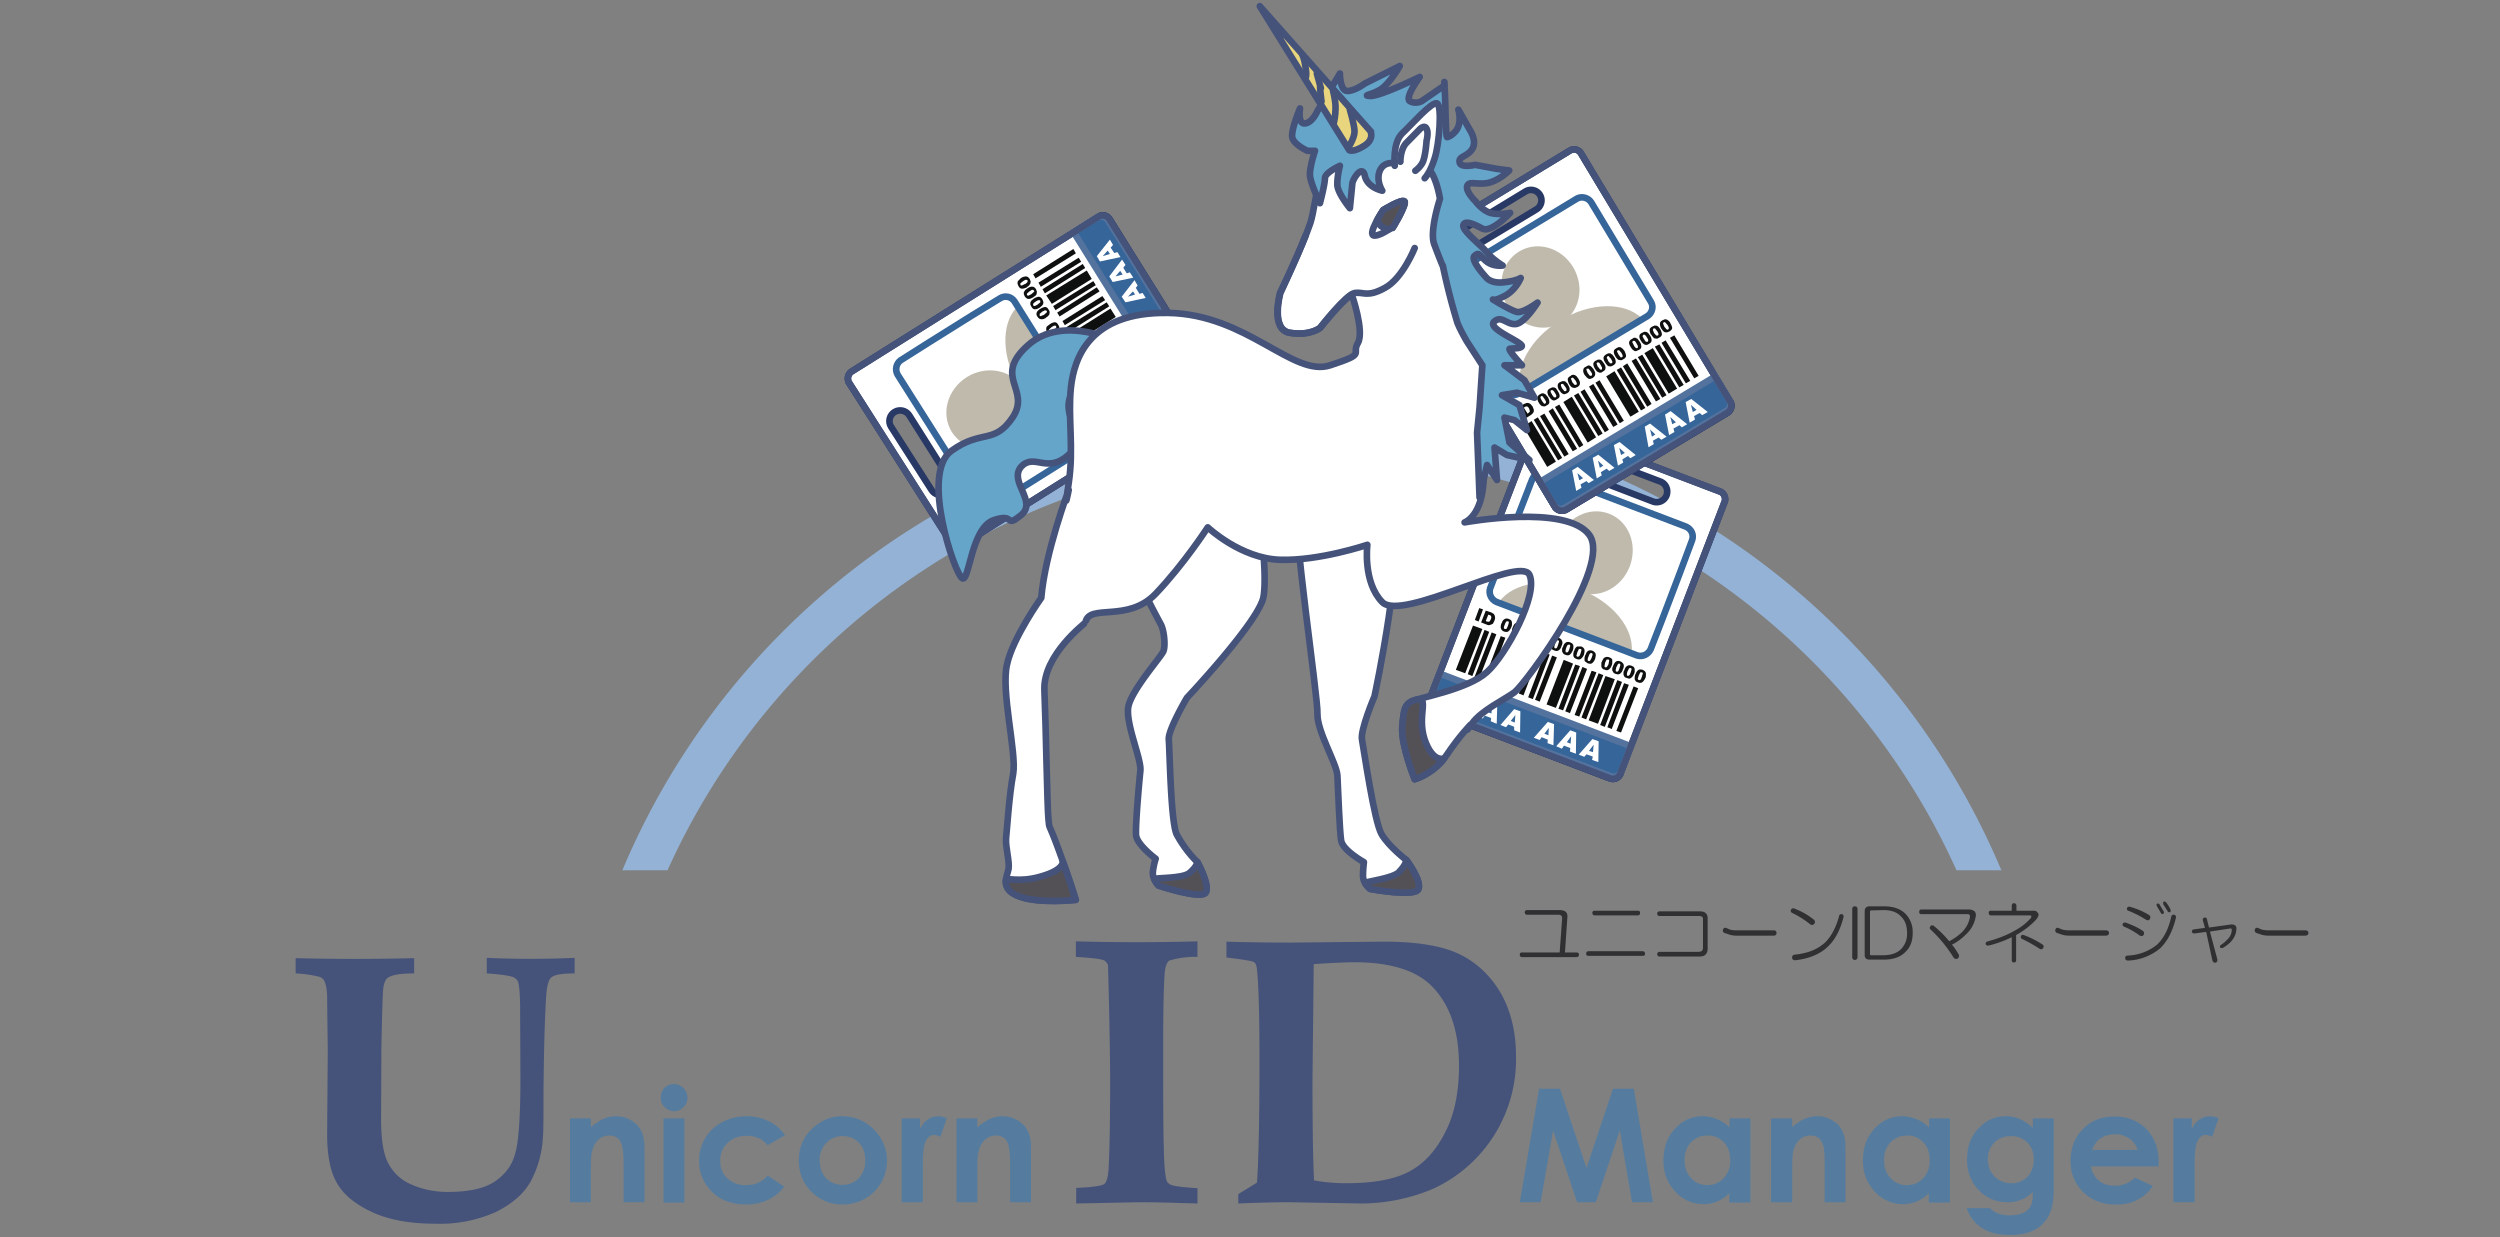 <?xml version="1.0" encoding="UTF-8" standalone="no"?>
<svg
   xmlns:dc="http://purl.org/dc/elements/1.1/"
   xmlns:cc="http://creativecommons.org/ns#"
   xmlns:rdf="http://www.w3.org/1999/02/22-rdf-syntax-ns#"
   xmlns:svg="http://www.w3.org/2000/svg"
   xmlns="http://www.w3.org/2000/svg"
   xmlns:sodipodi="http://sodipodi.sourceforge.net/DTD/sodipodi-0.dtd"
   xmlns:inkscape="http://www.inkscape.org/namespaces/inkscape"
   inkscape:version="1.0 (4035a4fb49, 2020-05-01)"
   sodipodi:docname="business-list-logo-04.svg"
   id="svg192"
   version="1.1"
   width="187.75"
   height="92.9"
   viewBox="0 0 187.75 92.9">
  <rect x="0" y="0" width="187.75" height="92.9" fill="#808080" stroke="none"/>
  <defs
     id="defs196" />
  <sodipodi:namedview
     inkscape:current-layer="svg192"
     inkscape:window-maximized="1"
     inkscape:window-y="328"
     inkscape:window-x="3894"
     inkscape:cy="128.8295"
     inkscape:cx="178.91394"
     inkscape:zoom="2.5986174"
     showgrid="false"
     id="namedview194"
     inkscape:window-height="1027"
     inkscape:window-width="1618"
     inkscape:pageshadow="2"
     inkscape:pageopacity="0"
     guidetolerance="10"
     gridtolerance="10"
     objecttolerance="10"
     borderopacity="1"
     bordercolor="#666666"
     pagecolor="#ffffff"
     inkscape:document-rotation="0"
     scale-x="1" />
  <path
     style="stroke-width:0.234"
     id="path2"
     fill-rule="evenodd"
     fill="#557c9f"
     d="m 42.804,83.99 h 1.568 v 0.655 c 0.375,-0.304 0.702,-0.515 0.983,-0.632 0.304,-0.117 0.585,-0.187 0.89,-0.187 0.632,0 1.17,0.234 1.592,0.655 0.375,0.375 0.562,0.936 0.562,1.639 v 4.167 H 46.831 v -2.762 c 0,-0.749 -0.047,-1.241 -0.117,-1.475 -0.047,-0.234 -0.164,-0.445 -0.328,-0.585 -0.187,-0.117 -0.375,-0.187 -0.632,-0.187 a 1.17,1.17 0 0 0 -0.819,0.328 c -0.234,0.211 -0.398,0.515 -0.468,0.89 -0.07,0.187 -0.094,0.609 -0.094,1.264 v 2.528 h -1.568 v -6.297 m 7.023,0 h 1.568 V 90.311 h -1.568 z m 0.773,-2.575 c 0.281,0 0.515,0.094 0.726,0.281 0.187,0.211 0.304,0.468 0.304,0.726 0,0.281 -0.094,0.538 -0.304,0.726 a 0.936,0.936 0 0 1 -0.702,0.304 c -0.281,0 -0.515,-0.117 -0.702,-0.304 -0.234,-0.211 -0.304,-0.468 -0.304,-0.749 0,-0.258 0.094,-0.492 0.281,-0.702 0.187,-0.187 0.445,-0.281 0.702,-0.281 m 8.357,3.839 -1.311,0.749 c -0.234,-0.258 -0.468,-0.468 -0.726,-0.538 -0.234,-0.117 -0.538,-0.164 -0.843,-0.164 -0.609,0 -1.077,0.187 -1.451,0.538 a 1.779,1.779 0 0 0 -0.538,1.334 c 0,0.538 0.164,0.983 0.538,1.311 a 1.92,1.92 0 0 0 1.381,0.515 c 0.702,0 1.241,-0.234 1.639,-0.726 l 1.241,0.843 c -0.679,0.89 -1.639,1.334 -2.856,1.334 -1.1,0 -1.966,-0.328 -2.598,-0.983 -0.632,-0.655 -0.936,-1.405 -0.936,-2.294 a 3.254,3.254 0 0 1 1.732,-2.903 c 0.538,-0.281 1.17,-0.445 1.826,-0.445 0.632,0 1.17,0.14 1.686,0.375 0.492,0.258 0.913,0.609 1.217,1.077 m 4.307,0.047 a 1.639,1.639 0 0 0 -1.217,0.515 1.826,1.826 0 0 0 -0.492,1.288 c 0,0.562 0.164,1.007 0.468,1.334 a 1.639,1.639 0 0 0 1.241,0.515 1.639,1.639 0 0 0 1.241,-0.515 1.826,1.826 0 0 0 0.468,-1.334 c 0,-0.538 -0.14,-0.96 -0.468,-1.311 a 1.639,1.639 0 0 0 -1.241,-0.492 z m 0,-1.498 a 3.348,3.348 0 0 1 2.879,1.662 c 0.304,0.515 0.468,1.053 0.468,1.639 a 3.277,3.277 0 0 1 -3.348,3.324 c -0.936,0 -1.686,-0.328 -2.341,-0.96 -0.632,-0.655 -0.936,-1.428 -0.936,-2.341 0,-0.983 0.351,-1.803 1.077,-2.458 0.632,-0.562 1.358,-0.866 2.177,-0.866 m 4.471,0.164 h 1.381 v 0.796 a 1.686,1.686 0 0 1 0.562,-0.702 1.405,1.405 0 0 1 1.451,-0.094 l -0.492,1.381 c -0.187,-0.094 -0.351,-0.14 -0.468,-0.14 -0.234,0 -0.445,0.14 -0.609,0.445 -0.164,0.304 -0.234,0.89 -0.234,1.756 v 2.856 h -1.592 v -6.297 m 4.12,0 h 1.568 v 0.655 c 0.375,-0.304 0.702,-0.515 0.983,-0.632 0.304,-0.117 0.585,-0.187 0.89,-0.187 0.632,0 1.17,0.234 1.592,0.655 0.375,0.375 0.562,0.936 0.562,1.639 v 4.167 h -1.568 v -2.762 c 0,-0.749 -0.047,-1.241 -0.117,-1.475 C 75.695,85.816 75.578,85.606 75.414,85.465 75.227,85.348 75.04,85.278 74.782,85.278 a 1.17,1.17 0 0 0 -0.819,0.328 c -0.234,0.211 -0.398,0.515 -0.468,0.89 -0.07,0.187 -0.094,0.609 -0.094,1.264 v 2.528 h -1.568 v -6.297" />
  <path
     style="stroke-width:0.234"
     id="path4"
     fill-rule="evenodd"
     fill="#45537a"
     d="m 22.204,73.081 v -1.124 a 172.624,172.624 0 0 0 8.896,0 v 1.147 c -0.843,0 -1.451,0.07 -1.803,0.234 -0.117,0.047 -0.234,0.117 -0.304,0.234 -0.094,0.117 -0.164,0.351 -0.211,0.655 -0.047,0.515 -0.094,2.037 -0.14,4.518 l -0.023,5.291 c 0,1.475 0.164,2.552 0.492,3.231 0.351,0.702 0.843,1.194 1.475,1.545 0.936,0.468 1.943,0.702 3.043,0.702 1.498,0 2.645,-0.234 3.441,-0.726 0.796,-0.515 1.334,-1.17 1.592,-2.06 0.281,-0.866 0.421,-2.786 0.421,-5.712 l -0.023,-5.197 c 0,-1.17 -0.07,-1.873 -0.164,-2.107 -0.07,-0.14 -0.164,-0.234 -0.304,-0.304 -0.234,-0.117 -0.913,-0.234 -2.037,-0.304 v -1.17 a 72.711,72.711 0 0 0 6.602,0 v 1.17 c -0.936,0 -1.522,0.094 -1.756,0.304 -0.234,0.211 -0.351,0.749 -0.398,1.615 -0.117,2.107 -0.164,4.448 -0.187,7.117 0,1.686 0,2.809 -0.047,3.324 a 7.866,7.866 0 0 1 -0.936,3.301 c -0.538,0.936 -1.405,1.662 -2.622,2.271 a 10.324,10.324 0 0 1 -4.518,0.866 c -1.873,0 -3.441,-0.281 -4.682,-0.843 -1.241,-0.562 -2.13,-1.264 -2.645,-2.107 C 24.826,88.087 24.568,86.846 24.568,85.161 l 0.047,-6.321 -0.047,-3.863 c 0,-0.632 -0.094,-1.077 -0.211,-1.311 -0.07,-0.14 -0.187,-0.234 -0.351,-0.304 A 9.13,9.13 0 0 0 22.227,73.105 M 80.822,90.381 v -1.17 c 1.241,-0.047 1.966,-0.164 2.13,-0.304 0.164,-0.164 0.258,-0.515 0.304,-1.124 0.07,-1.241 0.117,-3.535 0.117,-6.906 A 398.458,398.458 0 0 0 83.21,72.473 c -0.07,-0.164 -0.164,-0.281 -0.304,-0.351 -0.187,-0.094 -0.89,-0.187 -2.107,-0.258 v -1.17 a 160.591,160.591 0 0 0 9.13,0 v 1.17 a 6.555,6.555 0 0 0 -2.13,0.281 c -0.164,0.14 -0.281,0.421 -0.328,0.89 -0.07,0.913 -0.117,2.716 -0.117,5.478 0,3.652 0,6.204 0.047,7.632 0.023,1.451 0.117,2.294 0.234,2.575 0.07,0.117 0.187,0.234 0.375,0.281 0.164,0.07 0.819,0.164 1.92,0.234 v 1.147 l -1.639,-0.047 a 84.509,84.509 0 0 0 -2.809,-0.047 l -4.682,0.094 m 17.885,-1.732 c 0.796,0.14 1.592,0.211 2.411,0.211 2.107,0 3.699,-0.304 4.799,-0.913 1.077,-0.585 1.966,-1.568 2.645,-2.926 0.702,-1.358 1.03,-3.02 1.03,-4.986 0,-2.622 -0.679,-4.588 -2.037,-5.969 -1.17,-1.194 -3.137,-1.803 -5.829,-1.803 -0.585,0 -1.592,0.047 -3.043,0.14 l -0.094,8.732 c 0,3.675 0.047,6.18 0.117,7.515 z M 92.995,90.381 v -0.702 l 1.405,-0.866 c 0.117,-1.639 0.187,-4.705 0.187,-9.223 0,-1.943 -0.023,-3.582 -0.07,-4.893 -0.047,-1.311 -0.117,-2.06 -0.187,-2.247 -0.047,-0.094 -0.094,-0.164 -0.187,-0.211 -0.14,-0.07 -0.819,-0.187 -2.037,-0.328 v -1.194 c 1.405,0.047 3.043,0.07 4.869,0.07 l 6.906,-0.07 c 2.505,0 4.401,0.304 5.712,0.936 1.311,0.632 2.341,1.615 3.113,2.926 0.749,1.311 1.147,2.903 1.147,4.752 a 10.698,10.698 0 0 1 -6.18,9.926 13.859,13.859 0 0 1 -5.525,1.124 l -5.314,-0.094 c -0.843,0 -2.107,0.023 -3.839,0.094" />
  <path
     style="stroke-width:0.234"
     id="path6"
     fill-rule="evenodd"
     fill="#557c9f"
     d="m 115.609,81.766 h 1.545 l 1.99,5.946 1.99,-5.946 h 1.568 l 1.428,8.521 h -1.568 l -0.913,-5.384 -1.803,5.384 h -1.405 l -1.803,-5.384 -0.936,5.384 h -1.568 l 1.451,-8.521 m 12.618,3.511 c -0.468,0 -0.89,0.187 -1.217,0.515 a 1.873,1.873 0 0 0 -0.468,1.334 1.873,1.873 0 0 0 0.468,1.334 1.592,1.592 0 0 0 1.217,0.538 1.639,1.639 0 0 0 1.241,-0.515 1.873,1.873 0 0 0 0.492,-1.358 c 0,-0.562 -0.164,-1.007 -0.468,-1.334 a 1.639,1.639 0 0 0 -1.264,-0.515 z m 1.662,-1.288 h 1.592 V 90.311 h -1.592 v -0.702 a 2.622,2.622 0 0 1 -1.943,0.819 2.809,2.809 0 0 1 -2.107,-0.936 3.277,3.277 0 0 1 -0.89,-2.341 c 0,-0.96 0.281,-1.756 0.866,-2.388 0.562,-0.609 1.264,-0.936 2.107,-0.936 a 2.926,2.926 0 0 1 1.99,0.843 v -0.679 m 3.114,0 h 1.592 v 0.655 c 0.351,-0.304 0.679,-0.515 0.96,-0.632 0.304,-0.117 0.609,-0.187 0.913,-0.187 0.609,0 1.147,0.234 1.592,0.655 0.351,0.375 0.538,0.936 0.538,1.639 v 4.167 h -1.568 v -2.762 c 0,-0.749 -0.023,-1.241 -0.094,-1.475 -0.07,-0.234 -0.187,-0.445 -0.351,-0.585 -0.164,-0.117 -0.375,-0.187 -0.632,-0.187 a 1.17,1.17 0 0 0 -0.819,0.328 c -0.234,0.211 -0.375,0.515 -0.468,0.89 -0.047,0.187 -0.07,0.609 -0.07,1.264 v 2.528 h -1.592 v -6.297 m 10.183,1.288 c -0.468,0 -0.89,0.187 -1.217,0.515 a 1.873,1.873 0 0 0 -0.468,1.334 1.873,1.873 0 0 0 0.468,1.334 1.592,1.592 0 0 0 1.217,0.538 1.639,1.639 0 0 0 1.241,-0.515 1.873,1.873 0 0 0 0.492,-1.358 c 0,-0.562 -0.164,-1.007 -0.468,-1.334 a 1.639,1.639 0 0 0 -1.264,-0.515 z m 1.662,-1.288 h 1.592 V 90.311 h -1.592 v -0.702 a 2.622,2.622 0 0 1 -1.943,0.819 2.809,2.809 0 0 1 -2.107,-0.936 3.277,3.277 0 0 1 -0.89,-2.341 c 0,-0.96 0.281,-1.756 0.866,-2.388 0.562,-0.609 1.264,-0.936 2.107,-0.936 a 2.926,2.926 0 0 1 1.99,0.843 v -0.679 m 6.133,1.334 c -0.468,0 -0.913,0.164 -1.241,0.492 a 1.732,1.732 0 0 0 -0.468,1.241 c 0,0.538 0.164,0.96 0.492,1.288 a 1.709,1.709 0 0 0 1.264,0.515 1.639,1.639 0 0 0 1.217,-0.492 c 0.304,-0.328 0.468,-0.749 0.468,-1.288 0,-0.515 -0.164,-0.936 -0.468,-1.264 a 1.662,1.662 0 0 0 -1.264,-0.492 z m 1.662,-1.334 h 1.568 v 5.384 c 0,1.077 -0.234,1.873 -0.655,2.341 -0.562,0.702 -1.428,1.03 -2.575,1.03 -0.632,0 -1.171,-0.07 -1.568,-0.234 a 2.762,2.762 0 0 1 -1.732,-1.779 h 1.756 a 1.405,1.405 0 0 0 0.609,0.398 c 0.234,0.094 0.538,0.14 0.866,0.14 0.421,0 0.773,-0.07 1.03,-0.187 a 1.217,1.217 0 0 0 0.538,-0.515 c 0.117,-0.211 0.164,-0.562 0.164,-1.053 -0.281,0.258 -0.562,0.468 -0.866,0.585 a 2.809,2.809 0 0 1 -1.053,0.187 c -0.843,0 -1.568,-0.304 -2.154,-0.913 a 3.207,3.207 0 0 1 -0.866,-2.318 c 0,-0.983 0.304,-1.803 0.936,-2.388 0.538,-0.562 1.217,-0.843 1.99,-0.843 0.375,0 0.702,0.07 1.03,0.211 0.328,0.14 0.655,0.351 0.983,0.655 v -0.702 m 7.866,2.364 A 1.568,1.568 0 0 0 159.923,85.512 1.826,1.826 0 0 0 158.847,85.184 c -0.445,0 -0.843,0.117 -1.17,0.375 -0.211,0.14 -0.398,0.421 -0.562,0.796 z m 1.568,1.241 h -5.08 c 0.094,0.445 0.281,0.796 0.585,1.053 0.328,0.281 0.726,0.398 1.217,0.398 a 2.107,2.107 0 0 0 1.522,-0.609 l 1.334,0.632 a 3.113,3.113 0 0 1 -2.833,1.381 3.277,3.277 0 0 1 -2.411,-0.936 c -0.632,-0.632 -0.936,-1.405 -0.936,-2.341 0,-0.936 0.304,-1.756 0.936,-2.388 0.609,-0.632 1.405,-0.936 2.341,-0.936 0.983,0 1.779,0.304 2.411,0.936 0.609,0.632 0.936,1.475 0.936,2.505 l -0.023,0.304 m 1.124,-3.605 h 1.381 v 0.796 a 1.686,1.686 0 0 1 0.562,-0.702 1.405,1.405 0 0 1 1.451,-0.094 l -0.492,1.381 c -0.187,-0.094 -0.351,-0.14 -0.468,-0.14 -0.234,0 -0.445,0.14 -0.609,0.445 -0.164,0.304 -0.234,0.89 -0.234,1.756 v 2.856 h -1.592 v -6.297" />
  <g
     transform="matrix(0.234,0,0,0.234,4.178,-0.893)"
     id="g10"
     fill-rule="evenodd"
     fill="#303032">
    <path
       id="path8"
       d="m 482.6,295.9 c 1.7,0 2.6,0.6 2.6,2 l -0.8,11.6 h 3.6 c 0.6,0 0.9,0.2 0.9,0.7 0,0.5 -0.3,0.8 -0.9,0.8 h -17.3 c -0.6,0 -0.8,-0.3 -0.8,-0.8 0,-0.5 0.2,-0.7 0.8,-0.7 h 12 l 0.8,-11 c 0,-0.7 -0.4,-1.1 -1.1,-1.1 h -10.1 c -0.5,0 -0.8,-0.3 -0.8,-0.8 0,-0.5 0.3,-0.7 0.8,-0.7 h 10.3 m 26.7,13.2 c 0.5,0 0.8,0.3 0.8,0.8 0,0.5 -0.3,0.7 -0.8,0.7 H 492 c -0.5,0 -0.8,-0.2 -0.8,-0.7 0,-0.5 0.3,-0.8 0.8,-0.8 z m -1.6,-13 c 0.6,0 0.8,0.2 0.8,0.7 0,0.5 -0.2,0.8 -0.8,0.8 H 494 c -0.5,0 -0.8,-0.3 -0.8,-0.8 0,-0.5 0.3,-0.7 0.8,-0.7 h 13.7 m 19.9,0.2 c 1,0 1.6,0.2 2,0.6 0.4,0.4 0.6,0.9 0.6,1.5 v 9.8 c 0,0.9 -0.2,1.5 -0.7,2 -0.4,0.4 -1,0.6 -2,0.6 h -12.7 c -0.5,0 -0.7,-0.2 -0.8,-0.7 0,-0.5 0.3,-0.8 0.8,-0.8 h 12.4 c 1,0 1.5,-0.4 1.5,-1.3 v -9.3 c 0,-0.6 -0.4,-0.9 -1.3,-0.9 h -12.6 c -0.5,0 -0.7,-0.2 -0.8,-0.7 0,-0.5 0.3,-0.8 0.8,-0.8 h 12.8 m 23.8,6.1 c 0.6,0 0.9,0.3 0.9,0.8 0,0.6 -0.3,0.9 -1,0.9 h -11.9 c -1,0 -2,-0.2 -2.7,-0.5 l -1.2,-0.4 c -0.4,-0.3 -0.5,-0.6 -0.4,-1 0.2,-0.5 0.5,-0.7 1,-0.6 l 1.1,0.5 c 0.6,0.2 1.4,0.3 2.3,0.3 h 11.9 m 21.8,-5.2 c 0.5,0.1 0.7,0.4 0.6,1 -1,3.8 -2.5,7 -4.9,9.3 -2.4,2.4 -6,4 -10.6,4.5 -0.6,0 -1,-0.3 -1,-0.9 0,-0.5 0.3,-0.8 0.8,-0.9 4.2,-0.4 7.5,-1.7 10,-4.1 1.9,-2 3.3,-4.7 4.3,-8.3 0,-0.4 0.3,-0.6 0.8,-0.6 z m -16.3,-1.4 c 0.3,-0.4 0.7,-0.6 1.1,-0.4 a 23,23 0 0 1 6.2,3.5 c 0.5,0.4 0.6,1 0.2,1.4 -0.4,0.5 -0.9,0.5 -1.5,0 a 29.2,29.2 0 0 0 -5.6,-3.5 c -0.4,-0.2 -0.5,-0.5 -0.4,-1 m 19.7,-0.2 c 0,-0.6 0.3,-0.9 0.8,-0.9 0.6,0 0.9,0.3 0.9,1 v 15.2 c 0,0.6 -0.3,1 -0.9,1 -0.5,0 -0.8,-0.4 -0.8,-1 v -15.3 m 6.1,0.4 c -0.3,0 -0.4,0.2 -0.4,0.5 V 310 c 0,0.2 0.1,0.4 0.4,0.4 h 3.7 c 2.7,0 4.6,-0.7 5.9,-2 a 7,7 0 0 0 1.9,-5.1 c 0,-2.3 -0.6,-4.1 -2,-5.4 -1.2,-1.3 -3,-2 -5.6,-2 z m 4.2,-1.3 c 2.9,0 5.2,0.8 6.8,2.4 a 8.3,8.3 0 0 1 2.3,6.2 c 0,2.5 -0.7,4.5 -2.3,6 -1.6,1.7 -4,2.5 -7,2.5 h -4.6 c -1,0 -1.5,-0.5 -1.5,-1.5 v -14 c 0,-1 0.5,-1.6 1.5,-1.6 h 4.8 m 29,1.6 c 0.2,0.3 0.4,0.7 0.4,1.2 a 10,10 0 0 1 -3.3,6.3 16.7,16.7 0 0 1 -4.4,3.2 c 0.9,1 1.6,2.2 2.2,3.2 0.2,0.5 0,1 -0.4,1.3 -0.5,0.2 -1,0 -1.3,-0.4 a 43,43 0 0 0 -7.4,-9 c -0.3,-0.3 -0.3,-0.6 0,-1 0.2,-0.3 0.5,-0.4 1,-0.2 1.7,1.4 3.5,3.1 5,5 a 17,17 0 0 0 4,-2.8 9.1,9.1 0 0 0 2.7,-5 c 0,-0.6 -0.2,-0.9 -0.8,-0.9 h -14.8 c -0.5,0 -0.7,-0.2 -0.7,-0.7 0,-0.5 0.2,-0.8 0.7,-0.8 h 15 c 1,0 1.6,0.2 2,0.6 m 15,7.9 c 0.1,-0.3 0.4,-0.4 0.8,-0.3 a 30,30 0 0 1 6,3 c 0.5,0.3 0.5,0.7 0.3,1.2 -0.3,0.4 -0.7,0.5 -1.2,0.2 -2,-1.3 -3.8,-2.3 -5.7,-3.2 -0.3,-0.2 -0.4,-0.5 -0.2,-0.9 z m -3,-9.6 c 0,-0.6 0.2,-0.9 0.7,-0.9 0.5,0 0.8,0.3 0.8,0.9 v 1.5 h 5.6 c 0.4,0 0.8,0.1 1,0.4 0.3,0.3 0.5,0.6 0.5,0.9 0,0.4 -0.3,1 -1,1.8 a 26.9,26.9 0 0 1 -6.2,4.7 v 8 c 0,0.6 -0.2,0.8 -0.7,0.8 -0.5,0 -0.7,-0.2 -0.7,-0.8 v -7.3 a 36,36 0 0 1 -7.5,2.7 c -0.5,0 -0.7,-0.1 -0.9,-0.5 0,-0.4 0.2,-0.7 0.5,-0.8 3.3,-0.9 6.3,-2 9,-3.6 1.9,-1 3.4,-2.2 4.6,-3.5 0.4,-0.3 0.6,-0.7 0.6,-1 0,-0.2 -0.2,-0.3 -0.7,-0.3 h -12.3 c -0.4,0 -0.7,-0.3 -0.7,-0.8 0,-0.5 0.3,-0.7 0.7,-0.7 h 6.7 v -1.5 m 30.2,7.8 c 0.6,0 1,0.3 1,0.8 0,0.6 -0.4,0.9 -1,0.9 h -11.9 c -1,0 -2,-0.2 -2.7,-0.5 l -1.2,-0.4 c -0.4,-0.3 -0.5,-0.6 -0.4,-1 0.1,-0.5 0.5,-0.7 0.9,-0.6 l 1.2,0.5 c 0.6,0.2 1.4,0.3 2.3,0.3 H 658 m 16.4,-8.5 c 0.2,-0.2 0.4,-0.1 0.7,0 l 1.5,2.5 c 0.1,0.3 0,0.6 -0.2,0.7 -0.3,0.2 -0.5,0 -0.7,-0.2 l -1.4,-2.4 v -0.6 z m 2,-0.6 c 0.3,-0.2 0.6,-0.2 0.8,0 a 9,9 0 0 1 1.6,2.6 c 0,0.3 0,0.6 -0.3,0.7 -0.3,0 -0.6,0 -0.7,-0.4 l -1.4,-2.2 z m 3.5,4 c 0.5,0.3 0.7,0.6 0.6,1 -1,4.2 -2.6,7.4 -5,9.8 a 17,17 0 0 1 -10.5,4 c -0.5,-0.1 -0.8,-0.3 -0.8,-0.8 0,-0.5 0.3,-0.8 0.8,-0.8 a 16,16 0 0 0 9.3,-3.4 c 2.3,-2.1 3.8,-5.1 4.7,-9.1 0.1,-0.5 0.4,-0.7 1,-0.6 z m -16.5,3 c 0.2,-0.3 0.5,-0.5 0.9,-0.4 2,0.7 4,1.6 5.6,2.7 0.4,0.3 0.5,0.8 0.2,1.3 -0.3,0.4 -0.7,0.4 -1.2,0.2 a 23.2,23.2 0 0 0 -5.1,-2.9 c -0.4,-0.2 -0.5,-0.5 -0.4,-0.9 z m 1.4,-5 c 0.1,-0.4 0.4,-0.5 0.8,-0.5 2.5,0.7 4.5,1.6 6.3,2.7 0.4,0.3 0.5,0.8 0.2,1.3 -0.3,0.4 -0.7,0.5 -1.2,0.2 a 34,34 0 0 0 -5.7,-2.9 c -0.4,-0.1 -0.5,-0.4 -0.4,-0.9 m 24.3,3.9 c 0,-0.4 0.1,-0.7 0.5,-0.8 0.4,0 0.7,0 0.8,0.4 l 0.7,2.8 7.2,-1 c 1,0 1.6,0.4 1.6,1.2 0,1.8 -0.7,3.3 -2.1,4.7 -0.8,0.7 -1.6,1.3 -2.4,1.7 -0.2,0 -0.5,0 -0.7,-0.2 -0.2,-0.3 -0.1,-0.6 0.2,-0.8 0.6,-0.4 1.2,-0.8 1.8,-1.5 1.2,-1 1.7,-2.2 1.7,-3.4 0,-0.3 -0.1,-0.4 -0.5,-0.4 l -6.5,1 2.4,9 c 0,0.5 -0.1,0.8 -0.6,1 -0.5,0 -0.8,-0.2 -1,-0.7 l -2,-9.2 -3.8,0.5 c -0.4,0 -0.7,-0.2 -0.8,-0.5 0,-0.4 0.1,-0.7 0.6,-0.8 l 3.6,-0.5 -0.7,-2.5 m 32.9,3.3 c 0.6,0 1,0.3 1,0.8 0,0.6 -0.4,0.9 -1,0.9 h -11.9 c -1,0 -2,-0.2 -2.7,-0.5 l -1.2,-0.4 c -0.4,-0.3 -0.5,-0.6 -0.4,-1 0.1,-0.5 0.5,-0.7 0.9,-0.6 l 1.2,0.5 c 0.6,0.2 1.4,0.3 2.3,0.3 H 722" />
  </g>
  <path
     style="stroke-width:0.234"
     id="path12"
     fill-rule="evenodd"
     fill="#94b2d5"
     d="m 146.931,65.356 a 53.093,53.093 0 0 0 -96.799,0 h -3.394 a 56.183,56.183 0 0 1 103.565,0 h -3.371" />
  <path
     style="stroke-width:0.234"
     id="path14"
     fill-rule="evenodd"
     fill="#ffffff"
     d="m 82.554,16.243 c 0.258,-0.14 0.585,-0.047 0.749,0.187 l 7.561,12.126 c 0.117,0.258 0.047,0.585 -0.187,0.773 l -18.494,11.635 c -0.234,0.117 -0.585,0.047 -0.749,-0.187 L 63.733,28.697 c -0.117,-0.281 -0.047,-0.585 0.187,-0.773 z M 71.294,35.954 c 0.234,0.375 0.117,0.866 -0.234,1.1 -0.375,0.234 -0.866,0.117 -1.1,-0.258 l -3.043,-4.752 c -0.234,-0.375 -0.117,-0.866 0.258,-1.1 0.375,-0.234 0.866,-0.117 1.1,0.234 l 3.02,4.776" />
  <path
     id="path16"
     stroke-width="0.498"
     stroke-linejoin="round"
     stroke-linecap="round"
     stroke="#293965"
     fill="none"
     d="m 82.554,16.243 c 0.258,-0.14 0.585,-0.047 0.749,0.187 l 7.561,12.126 c 0.117,0.258 0.047,0.585 -0.187,0.773 l -18.494,11.635 c -0.234,0.117 -0.585,0.047 -0.749,-0.187 L 63.733,28.697 c -0.117,-0.281 -0.047,-0.585 0.187,-0.773 z M 71.294,35.954 c 0.234,0.375 0.117,0.866 -0.234,1.1 -0.375,0.234 -0.866,0.117 -1.1,-0.258 l -3.043,-4.752 c -0.234,-0.375 -0.117,-0.866 0.258,-1.1 0.375,-0.234 0.866,-0.117 1.1,0.234 z" />
  <path
     style="stroke-width:0.234"
     id="path18"
     fill-rule="evenodd"
     fill="#ffffff"
     d="m 80.775,17.366 1.779,-1.124 c 0.258,-0.14 0.585,-0.047 0.749,0.187 l 7.561,12.126 c 0.117,0.258 0.047,0.585 -0.187,0.773 l -1.756,1.1" />
  <path
     id="path20"
     stroke-width="0.498"
     stroke-linejoin="round"
     stroke-linecap="round"
     stroke="#293965"
     fill="none"
     d="m 80.775,17.366 1.779,-1.124 c 0.258,-0.14 0.585,-0.047 0.749,0.187 l 7.561,12.126 c 0.117,0.258 0.047,0.585 -0.187,0.773 l -1.756,1.1" />
  <path
     style="stroke-width:0.234"
     id="path22"
     fill-rule="evenodd"
     fill="#356599"
     d="m 80.635,17.436 1.779,-1.1 c 0.258,-0.14 0.585,-0.07 0.773,0.164 l 7.538,12.15 c 0.14,0.234 0.07,0.585 -0.164,0.749 L 88.781,30.522 80.635,17.436" />
  <path
     id="path24"
     stroke-width="0.498"
     stroke="#53729d"
     fill="none"
     d="m 80.635,17.436 1.779,-1.1 c 0.258,-0.14 0.585,-0.07 0.773,0.164 l 7.538,12.15 c 0.14,0.234 0.07,0.585 -0.164,0.749 l -1.779,1.124 z" />
  <path
     style="stroke-width:0.234"
     id="path26"
     fill-rule="evenodd"
     fill="#0e0f0f"
     d="M 71.434,40.776" />
  <path
     style="stroke-width:0.234"
     id="path28"
     fill-rule="evenodd"
     fill="#ffffff"
     d="M 74.946,37.756" />
  <path
     id="path30"
     stroke-linejoin="round"
     stroke-linecap="round"
     stroke-width="0.498"
     stroke="#dbdad9"
     fill="none"
     d="m 74.946,37.756 v 0" />
  <path
     style="stroke-width:0.234"
     id="path32"
     fill-rule="evenodd"
     fill="#ffffff"
     d="M 73.869,37.522" />
  <path
     id="path34"
     stroke-linejoin="round"
     stroke-linecap="round"
     stroke-width="0.498"
     stroke="#dbdad9"
     fill="none"
     d="m 73.869,37.522 v 0" />
  <path
     style="stroke-width:0.234"
     id="path36"
     fill-rule="evenodd"
     fill="#0e0f0f"
     d="m 83.491,32.653 -0.164,-0.258 0.819,-0.515 0.164,0.234 -0.819,0.538 m -0.234,-0.819 0.445,-0.281 -0.047,-0.047 c -0.023,-0.07 -0.07,-0.094 -0.094,-0.117 h -0.094 c -0.023,0 -0.094,0 -0.14,0.07 -0.094,0.047 -0.14,0.094 -0.164,0.14 0,0.047 0,0.117 0.047,0.164 z m -0.047,0.375 -0.234,-0.375 -0.07,-0.211 v -0.164 l 0.094,-0.14 0.164,-0.117 0.211,-0.094 h 0.164 c 0.07,0 0.117,0.047 0.14,0.07 l 0.117,0.14 0.234,0.375 -0.819,0.515 m -0.492,-1.709 0.187,-0.164 v -0.117 l -0.047,-0.047 h -0.094 a 0.936,0.936 0 0 0 -0.187,0.117 0.702,0.702 0 0 0 -0.187,0.164 v 0.117 l 0.094,0.047 a 0.702,0.702 0 0 0 0.234,-0.117 z m 0.14,0.234 c -0.164,0.094 -0.281,0.14 -0.375,0.117 -0.094,0 -0.187,-0.094 -0.257,-0.211 a 0.468,0.468 0 0 1 -0.07,-0.14 v -0.117 c 0,-0.047 0,-0.07 0.047,-0.094 l 0.047,-0.094 0.187,-0.14 c 0.14,-0.094 0.281,-0.14 0.375,-0.117 0.094,0 0.187,0.07 0.258,0.187 l 0.07,0.187 -0.023,0.164 -0.094,0.117 -0.164,0.14 m -0.609,-0.983 0.187,-0.164 v -0.117 l -0.047,-0.047 h -0.117 a 0.936,0.936 0 0 0 -0.164,0.094 l -0.211,0.164 v 0.117 c 0.023,0.047 0.07,0.047 0.117,0.047 z m 0.14,0.234 c -0.164,0.07 -0.281,0.117 -0.398,0.094 -0.094,0 -0.164,-0.07 -0.234,-0.187 a 0.468,0.468 0 0 1 -0.07,-0.14 0.304,0.304 0 0 1 0.023,-0.234 l 0.07,-0.07 c 0.047,-0.07 0.117,-0.117 0.187,-0.14 0.14,-0.094 0.258,-0.14 0.351,-0.14 0.117,0 0.187,0.07 0.281,0.211 0.047,0.047 0.07,0.117 0.07,0.187 0,0.047 0,0.094 -0.047,0.164 l -0.094,0.117 -0.14,0.117 M 81.758,28.977 c 0.117,-0.07 0.164,-0.117 0.187,-0.164 0.047,-0.047 0.047,-0.07 0,-0.117 l -0.047,-0.047 h -0.094 l -0.164,0.117 c -0.117,0.047 -0.187,0.117 -0.211,0.164 v 0.117 l 0.094,0.047 c 0.07,0 0.14,-0.047 0.234,-0.117 z m 0.14,0.234 c -0.14,0.094 -0.281,0.14 -0.375,0.117 -0.094,0 -0.187,-0.094 -0.234,-0.211 a 0.468,0.468 0 0 1 -0.094,-0.14 0.304,0.304 0 0 1 0.047,-0.234 l 0.07,-0.07 0.164,-0.14 c 0.14,-0.094 0.281,-0.14 0.375,-0.117 0.094,0 0.187,0.07 0.258,0.187 l 0.07,0.187 v 0.164 l -0.117,0.117 -0.164,0.14 m -0.609,-1.007 0.187,-0.14 v -0.117 l -0.047,-0.047 h -0.117 l -0.164,0.094 -0.187,0.164 c -0.047,0.047 -0.047,0.094 0,0.117 0,0.047 0.047,0.047 0.094,0.047 z m 0.14,0.234 c -0.164,0.094 -0.281,0.14 -0.375,0.117 -0.117,0 -0.187,-0.07 -0.258,-0.187 l -0.07,-0.164 a 0.304,0.304 0 0 1 0.023,-0.211 l 0.07,-0.07 c 0.047,-0.07 0.117,-0.117 0.187,-0.14 0.14,-0.094 0.258,-0.14 0.375,-0.14 0.094,0 0.187,0.07 0.258,0.187 l 0.07,0.187 -0.023,0.164 -0.094,0.14 a 0.936,0.936 0 0 1 -0.164,0.117 m -0.866,-1.358 c 0.117,-0.07 0.164,-0.117 0.187,-0.164 0.047,-0.047 0.047,-0.094 0,-0.117 0,-0.023 0,-0.047 -0.047,-0.047 h -0.094 l -0.164,0.094 a 0.702,0.702 0 0 0 -0.234,0.164 v 0.117 c 0.047,0.047 0.07,0.07 0.117,0.047 z m 0.14,0.234 c -0.14,0.07 -0.281,0.117 -0.375,0.094 -0.094,0 -0.187,-0.07 -0.234,-0.187 a 0.468,0.468 0 0 1 -0.094,-0.14 0.304,0.304 0 0 1 0.047,-0.234 l 0.07,-0.07 c 0.047,-0.047 0.094,-0.117 0.164,-0.14 0.14,-0.094 0.281,-0.14 0.375,-0.14 0.094,0 0.187,0.07 0.258,0.211 0.047,0.047 0.07,0.117 0.07,0.187 v 0.164 l -0.117,0.117 -0.164,0.117 m -0.609,-0.983 0.187,-0.164 V 26.028 l -0.047,-0.047 h -0.117 a 0.936,0.936 0 0 0 -0.164,0.117 c -0.117,0.047 -0.164,0.117 -0.187,0.164 -0.047,0.023 -0.047,0.07 0,0.117 l 0.094,0.047 z m 0.14,0.234 c -0.164,0.094 -0.281,0.14 -0.375,0.117 -0.117,0 -0.187,-0.094 -0.258,-0.211 l -0.07,-0.14 V 26.192 l 0.023,-0.094 0.07,-0.094 0.187,-0.14 c 0.14,-0.094 0.258,-0.14 0.375,-0.117 0.094,0 0.187,0.07 0.234,0.187 0.07,0.07 0.094,0.14 0.094,0.187 l -0.023,0.164 -0.094,0.117 -0.164,0.14 M 79.604,25.56 c 0.117,-0.07 0.164,-0.14 0.211,-0.187 v -0.094 l -0.07,-0.047 h -0.094 l -0.164,0.094 -0.211,0.164 v 0.117 c 0,0.047 0.047,0.047 0.117,0.047 l 0.234,-0.117 z m 0.14,0.211 c -0.14,0.094 -0.281,0.14 -0.375,0.117 -0.094,0 -0.187,-0.07 -0.234,-0.187 l -0.094,-0.164 v -0.117 l 0.047,-0.094 0.07,-0.07 0.164,-0.164 c 0.164,-0.094 0.281,-0.117 0.375,-0.117 0.094,0 0.187,0.07 0.281,0.187 l 0.07,0.187 c 0,0.07 0,0.117 -0.047,0.164 0,0.047 -0.047,0.094 -0.094,0.14 l -0.164,0.117 m -0.609,-0.983 0.187,-0.164 v -0.117 l -0.047,-0.047 h -0.117 l -0.164,0.094 -0.187,0.164 c -0.047,0.047 -0.047,0.094 0,0.117 0,0.047 0.047,0.07 0.094,0.047 a 0.702,0.702 0 0 0 0.234,-0.094 z m 0.14,0.234 c -0.164,0.094 -0.281,0.117 -0.375,0.117 -0.117,-0.023 -0.187,-0.094 -0.258,-0.211 a 0.468,0.468 0 0 1 -0.07,-0.14 v -0.117 l 0.023,-0.117 0.07,-0.07 0.187,-0.14 c 0.14,-0.094 0.258,-0.14 0.375,-0.14 0.094,0 0.187,0.07 0.258,0.211 0.047,0.07 0.07,0.117 0.07,0.187 l -0.023,0.164 -0.094,0.117 -0.164,0.117 m -0.866,-1.358 0.187,-0.164 c 0.047,-0.047 0.047,-0.094 0,-0.117 0,-0.023 0,-0.047 -0.047,-0.047 h -0.094 l -0.187,0.094 -0.187,0.164 v 0.117 c 0,0.047 0.047,0.07 0.094,0.047 z m 0.14,0.234 c -0.164,0.094 -0.281,0.117 -0.375,0.094 -0.094,0 -0.187,-0.07 -0.258,-0.187 a 0.468,0.468 0 0 1 -0.07,-0.14 0.328,0.328 0 0 1 0.047,-0.234 l 0.047,-0.07 c 0.07,-0.047 0.117,-0.117 0.187,-0.14 0.14,-0.094 0.281,-0.14 0.375,-0.14 0.094,0 0.187,0.07 0.258,0.211 0.047,0.07 0.07,0.117 0.07,0.187 l -0.023,0.164 -0.094,0.117 a 0.936,0.936 0 0 1 -0.164,0.117 m -0.632,-0.983 0.211,-0.164 v -0.117 l -0.047,-0.047 h -0.117 l -0.164,0.094 a 0.702,0.702 0 0 0 -0.211,0.187 v 0.117 l 0.117,0.047 0.234,-0.117 z m 0.164,0.234 c -0.164,0.094 -0.281,0.14 -0.398,0.117 -0.094,0 -0.164,-0.094 -0.234,-0.211 l -0.07,-0.14 v -0.117 a 0.328,0.328 0 0 1 0.094,-0.187 l 0.164,-0.14 c 0.164,-0.094 0.281,-0.14 0.375,-0.14 0.117,0 0.211,0.094 0.281,0.211 l 0.07,0.187 -0.023,0.164 -0.094,0.117 -0.164,0.14 M 77.451,22.095 77.638,21.931 c 0.047,-0.047 0.047,-0.07 0,-0.117 l -0.047,-0.047 h -0.094 l -0.187,0.117 -0.187,0.164 v 0.117 l 0.094,0.047 z m 0.14,0.234 c -0.164,0.094 -0.281,0.14 -0.375,0.117 -0.094,0 -0.187,-0.094 -0.258,-0.187 L 76.889,22.095 v -0.117 c 0,-0.047 0,-0.07 0.047,-0.094 l 0.047,-0.094 0.187,-0.14 c 0.14,-0.094 0.281,-0.14 0.375,-0.117 0.094,0 0.187,0.07 0.258,0.187 l 0.07,0.187 -0.023,0.164 c 0,0.047 -0.047,0.094 -0.094,0.14 l -0.164,0.117 M 76.982,21.346 77.17,21.182 V 21.065 c 0,-0.023 -0.023,-0.047 -0.07,-0.047 h -0.094 a 0.936,0.936 0 0 0 -0.164,0.094 l -0.211,0.164 v 0.117 c 0.023,0.047 0.07,0.047 0.117,0.047 l 0.234,-0.117 z m 0.14,0.234 c -0.164,0.07 -0.304,0.117 -0.398,0.094 -0.094,0 -0.164,-0.07 -0.234,-0.187 l -0.07,-0.164 v -0.117 l 0.023,-0.094 0.07,-0.07 0.164,-0.164 c 0.164,-0.094 0.281,-0.117 0.375,-0.117 0.117,0 0.187,0.07 0.281,0.187 l 0.07,0.187 -0.023,0.164 -0.094,0.14 a 0.936,0.936 0 0 1 -0.164,0.117" />
  <path
     style="stroke-width:0.234"
     id="path38"
     fill-rule="evenodd"
     fill="#ffffff"
     d="m 88.453,27.292 -0.375,0.421 0.538,-0.164 z m 0.234,-0.258 0.234,0.421 0.258,-0.07 0.234,0.398 -1.522,0.328 -0.258,-0.421 0.96,-1.241 0.234,0.398 -0.164,0.187 m -1.147,-1.264 -0.375,0.398 0.515,-0.14 z m 0.211,-0.258 0.258,0.421 0.234,-0.07 0.258,0.398 -1.545,0.328 -0.258,-0.421 0.96,-1.241 0.258,0.398 -0.164,0.187 m -1.217,-1.358 -0.375,0.445 0.538,-0.164 z m 0.234,-0.234 0.258,0.421 0.234,-0.07 0.234,0.398 -1.522,0.328 -0.258,-0.421 0.96,-1.241 0.234,0.398 -0.14,0.187 m -1.662,-2.037 -0.375,0.398 0.538,-0.164 z m 0.234,-0.234 0.258,0.421 0.234,-0.07 0.234,0.375 -1.522,0.328 -0.281,-0.421 0.96,-1.241 0.234,0.398 -0.14,0.187 m -1.17,-1.288 -0.351,0.421 0.538,-0.14 z m 0.234,-0.234 0.258,0.421 0.234,-0.07 0.258,0.398 -1.545,0.328 -0.258,-0.421 0.96,-1.264 0.258,0.398 -0.164,0.211 m -1.17,-1.288 -0.375,0.421 0.538,-0.164 z m 0.211,-0.234 0.281,0.421 0.234,-0.07 0.234,0.375 -1.545,0.328 -0.234,-0.398 0.983,-1.241 0.234,0.398 -0.164,0.187" />
  <path
     style="stroke-width:0.234"
     id="path40"
     fill-rule="evenodd"
     fill="#c0baad"
     d="m 75.672,33.215 c -1.451,0.936 -3.324,0.585 -4.19,-0.773 -0.843,-1.358 -0.351,-3.184 1.124,-4.12 1.451,-0.913 3.348,-0.562 4.214,0.796 0.819,1.334 0.328,3.184 -1.147,4.097" />
  <path
     style="stroke-width:0.234"
     id="path42"
     fill-rule="evenodd"
     fill="#c0baad"
     d="m 82.016,32.114 c -1.686,0.538 -3.98,-0.655 -5.384,-2.903 -1.405,-2.247 -1.498,-4.822 -0.281,-6.133" />
  <path
     id="path44"
     stroke-width="0.498"
     stroke="#356599"
     fill="none"
     d="m 69.749,25.723 -2.107,1.334 c -0.328,0.234 -0.445,0.702 -0.234,1.077 l 6.087,9.621 c 0.234,0.351 0.702,0.445 1.077,0.234 l 2.107,-1.311 3.207,-2.013 2.107,-1.334 c 0.328,-0.234 0.445,-0.702 0.234,-1.053 l -6.04,-9.645 c -0.234,-0.351 -0.702,-0.468 -1.077,-0.234 l -2.107,1.288 z" />
  <path
     id="path46"
     stroke-linejoin="round"
     stroke-linecap="round"
     stroke-width="0.498"
     stroke="#45537a"
     fill="none"
     d="m 82.554,16.243 c 0.258,-0.14 0.585,-0.047 0.749,0.187 l 7.561,12.126 c 0.117,0.258 0.047,0.585 -0.187,0.773 l -18.494,11.635 c -0.234,0.117 -0.585,0.047 -0.749,-0.187 L 63.733,28.697 c -0.117,-0.281 -0.047,-0.585 0.187,-0.773 z" />
  <path
     style="stroke-width:0.234"
     id="path48"
     fill-rule="evenodd"
     fill="#0e0f0f"
     d="m 84.661,31.88 -0.398,-0.632 2.996,-1.873 0.398,0.632 -2.996,1.873 m -0.492,-0.796 -0.211,-0.304 2.996,-1.873 0.211,0.304 -2.996,1.873 m -0.304,-0.468 -0.211,-0.304 3.02,-1.896 0.187,0.328 -2.996,1.873 m -0.398,-0.609 -0.211,-0.328 3.02,-1.896 0.187,0.304 -2.996,1.896 m -0.702,-1.1 -0.398,-0.632 3.02,-1.896 0.398,0.632 -3.02,1.873 m -0.492,-0.773 -0.187,-0.328 2.996,-1.873 0.187,0.304 -2.996,1.873 m -0.304,-0.468 -0.187,-0.304 2.996,-1.873 0.211,0.304 -3.02,1.873 m -0.398,-0.632 -0.187,-0.304 2.996,-1.896 0.211,0.328 -3.02,1.873 m -0.281,-0.468 -0.211,-0.328 3.02,-1.873 0.187,0.304 -2.996,1.873 m -0.515,-0.773 -0.398,-0.632 3.02,-1.896 0.398,0.632 -3.02,1.896 m -0.492,-0.796 -0.211,-0.328 3.043,-1.873 0.187,0.304 -3.02,1.896 m -0.304,-0.468 -0.187,-0.328 2.996,-1.873 0.211,0.304 -3.02,1.873 m -0.398,-0.632 -0.187,-0.304 2.973,-1.896 0.211,0.304 -3.02,1.896 m -0.281,-0.468 -0.187,-0.328 3.02,-1.873 0.187,0.304 -3.02,1.873 m -0.281,-0.468 -0.421,-0.632 3.043,-1.873 0.375,0.632 -2.996,1.873 m -0.515,-0.773 -0.187,-0.328 3.02,-1.896 0.187,0.304 -3.02,1.896 m -0.304,-0.468 -0.187,-0.328 3.02,-1.873 0.187,0.304 -3.02,1.873 m -0.398,-0.609 -0.187,-0.328 3.02,-1.896 0.187,0.328 -3.02,1.873 m 5.384,8.615 -0.187,-0.328 2.996,-1.873 0.211,0.304 -3.02,1.873" />
  <path
     style="stroke-width:0.234"
     id="path50"
     fill-rule="evenodd"
     fill="#ffffff"
     d="m 121.672,58.146 a 0.609,0.609 0 0 1 -0.702,0.328 l -13.344,-5.08 a 0.609,0.609 0 0 1 -0.328,-0.702 l 7.889,-20.507 a 0.632,0.632 0 0 1 0.702,-0.328 l 13.344,5.08 c 0.234,0.117 0.375,0.421 0.304,0.702 z m -2.786,-22.497 a 0.773,0.773 0 0 1 -0.445,-1.007 0.796,0.796 0 0 1 1.007,-0.468 l 5.244,1.99 c 0.421,0.164 0.609,0.609 0.468,1.03 a 0.796,0.796 0 0 1 -1.03,0.468 l -5.244,-2.037" />
  <path
     id="path52"
     stroke-width="0.498"
     stroke-linejoin="round"
     stroke-linecap="round"
     stroke="#293965"
     fill="none"
     d="m 121.672,58.146 a 0.609,0.609 0 0 1 -0.702,0.328 l -13.344,-5.08 a 0.609,0.609 0 0 1 -0.328,-0.702 l 7.889,-20.507 a 0.632,0.632 0 0 1 0.702,-0.328 l 13.344,5.08 c 0.234,0.117 0.375,0.421 0.304,0.702 z m -2.786,-22.497 a 0.773,0.773 0 0 1 -0.445,-1.007 0.796,0.796 0 0 1 1.007,-0.468 l 5.244,1.99 c 0.421,0.164 0.609,0.609 0.468,1.03 a 0.796,0.796 0 0 1 -1.03,0.468 z" />
  <path
     style="stroke-width:0.234"
     id="path54"
     fill-rule="evenodd"
     fill="#ffffff"
     d="m 122.398,56.18 -0.726,1.966 a 0.609,0.609 0 0 1 -0.702,0.328 l -13.344,-5.08 a 0.609,0.609 0 0 1 -0.328,-0.702 l 0.773,-1.966" />
  <path
     id="path56"
     stroke-width="0.498"
     stroke-linejoin="round"
     stroke-linecap="round"
     stroke="#293965"
     fill="none"
     d="m 122.398,56.18 -0.726,1.966 a 0.609,0.609 0 0 1 -0.702,0.328 l -13.344,-5.08 a 0.609,0.609 0 0 1 -0.328,-0.702 l 0.773,-1.966" />
  <path
     style="stroke-width:0.234"
     id="path58"
     fill-rule="evenodd"
     fill="#356599"
     d="m 122.468,56.039 -0.749,1.966 a 0.609,0.609 0 0 1 -0.702,0.304 L 107.673,53.253 a 0.609,0.609 0 0 1 -0.304,-0.702 l 0.749,-1.966 14.35,5.454" />
  <path
     id="path60"
     stroke-width="0.498"
     stroke="#53729d"
     fill="none"
     d="m 122.468,56.039 -0.749,1.966 a 0.609,0.609 0 0 1 -0.702,0.304 L 107.673,53.253 a 0.609,0.609 0 0 1 -0.304,-0.702 l 0.749,-1.966 z" />
  <path
     style="stroke-width:0.234"
     id="path62"
     fill-rule="evenodd"
     fill="#0e0f0f"
     d="M 115.89,31.88" />
  <path
     style="stroke-width:0.234"
     id="path64"
     fill-rule="evenodd"
     fill="#ffffff"
     d="M 114.883,36.398" />
  <path
     id="path66"
     stroke-linejoin="round"
     stroke-linecap="round"
     stroke-width="0.498"
     stroke="#dbdad9"
     fill="none"
     d="m 114.883,36.398 v 0" />
  <path
     style="stroke-width:0.234"
     id="path68"
     fill-rule="evenodd"
     fill="#ffffff"
     d="M 115.89,35.954" />
  <path
     id="path70"
     stroke-linejoin="round"
     stroke-linecap="round"
     stroke-width="0.498"
     stroke="#dbdad9"
     fill="none"
     d="m 115.89,35.954 v 0" />
  <path
     style="stroke-width:0.234"
     id="path72"
     fill-rule="evenodd"
     fill="#0e0f0f"
     d="m 111.091,45.669 0.281,0.094 -0.328,0.913 -0.281,-0.117 0.328,-0.89 m 0.679,0.492 -0.187,0.468 0.07,0.047 0.14,0.023 0.094,-0.047 0.07,-0.14 c 0.047,-0.094 0.047,-0.164 0.023,-0.234 0,-0.023 -0.047,-0.07 -0.14,-0.094 z m -0.187,-0.304 0.421,0.14 0.187,0.117 0.07,0.14 0.023,0.164 -0.047,0.187 -0.117,0.234 -0.14,0.07 -0.164,0.047 a 0.702,0.702 0 0 1 -0.164,-0.047 l -0.421,-0.164 0.351,-0.89 m 1.428,1.053 a 0.702,0.702 0 0 0 -0.07,0.234 c 0,0.047 0.047,0.094 0.07,0.094 h 0.07 c 0.047,0 0.07,-0.023 0.094,-0.07 l 0.07,-0.164 0.07,-0.234 c 0,-0.07 -0.023,-0.094 -0.07,-0.117 l -0.117,0.023 a 0.702,0.702 0 0 0 -0.117,0.234 z m -0.234,-0.094 c 0.047,-0.187 0.14,-0.281 0.234,-0.328 0.07,-0.047 0.187,-0.047 0.304,0 l 0.14,0.07 a 0.304,0.304 0 0 1 0.094,0.211 v 0.094 c 0,0.07 0,0.14 -0.047,0.234 -0.07,0.164 -0.14,0.258 -0.234,0.328 -0.07,0.047 -0.187,0.047 -0.328,0 a 0.468,0.468 0 0 1 -0.164,-0.117 l -0.07,-0.14 v -0.164 l 0.047,-0.187 m 1.1,0.398 -0.07,0.258 c 0,0.047 0.023,0.07 0.07,0.094 h 0.07 l 0.07,-0.07 0.094,-0.164 0.07,-0.258 c 0,-0.047 -0.047,-0.094 -0.07,-0.094 h -0.117 z m -0.234,-0.094 c 0.047,-0.164 0.117,-0.281 0.234,-0.328 h 0.304 l 0.14,0.094 a 0.304,0.304 0 0 1 0.094,0.187 V 47.19 l -0.047,0.234 c -0.07,0.14 -0.14,0.234 -0.234,0.304 -0.07,0.07 -0.187,0.07 -0.328,0 -0.07,0 -0.117,-0.047 -0.164,-0.094 -0.047,-0.047 -0.07,-0.094 -0.07,-0.164 v -0.14 l 0.047,-0.211 m 1.077,0.421 a 0.702,0.702 0 0 0 -0.047,0.234 c 0,0.07 0.023,0.094 0.07,0.117 h 0.07 l 0.07,-0.07 0.094,-0.187 c 0.047,-0.117 0.07,-0.211 0.047,-0.234 0,-0.07 0,-0.094 -0.047,-0.117 l -0.117,0.023 a 0.702,0.702 0 0 0 -0.117,0.234 z m -0.234,-0.094 c 0.07,-0.164 0.14,-0.281 0.234,-0.328 0.094,-0.047 0.187,-0.047 0.328,0 l 0.14,0.094 0.07,0.094 0.023,0.094 v 0.094 l -0.047,0.234 c -0.07,0.164 -0.14,0.258 -0.234,0.328 -0.07,0.047 -0.187,0.047 -0.328,0 -0.07,-0.023 -0.14,-0.07 -0.164,-0.117 -0.047,-0.023 -0.07,-0.07 -0.07,-0.14 v -0.164 l 0.047,-0.187 m 1.077,0.421 -0.047,0.234 c 0,0.047 0.023,0.094 0.07,0.094 h 0.07 l 0.07,-0.07 0.094,-0.164 c 0.047,-0.117 0.07,-0.211 0.047,-0.258 0,-0.047 0,-0.07 -0.07,-0.094 l -0.117,0.023 a 0.702,0.702 0 0 0 -0.117,0.234 z m -0.234,-0.094 c 0.07,-0.187 0.14,-0.281 0.234,-0.328 0.094,-0.047 0.187,-0.047 0.328,0 l 0.14,0.07 a 0.281,0.281 0 0 1 0.094,0.211 v 0.094 l -0.07,0.234 c -0.047,0.14 -0.117,0.258 -0.211,0.304 -0.094,0.07 -0.187,0.07 -0.328,0 -0.07,0 -0.14,-0.047 -0.164,-0.094 l -0.07,-0.14 v -0.164 c 0,-0.07 0,-0.117 0.047,-0.187 m 1.498,0.562 -0.047,0.234 c 0,0.07 0,0.094 0.047,0.117 h 0.094 l 0.07,-0.07 0.07,-0.187 0.07,-0.234 c 0,-0.07 -0.023,-0.094 -0.07,-0.117 -0.047,0 -0.07,0 -0.117,0.047 l -0.117,0.234 z m -0.234,-0.094 c 0.07,-0.164 0.14,-0.281 0.234,-0.328 0.07,-0.047 0.187,-0.047 0.304,0 0.07,0.023 0.117,0.047 0.14,0.094 0.047,0.023 0.07,0.047 0.07,0.094 l 0.047,0.094 v 0.094 c 0,0.094 -0.047,0.164 -0.07,0.234 -0.047,0.164 -0.14,0.281 -0.234,0.328 -0.07,0.047 -0.187,0.047 -0.304,0 l -0.187,-0.094 -0.07,-0.164 V 48.454 l 0.07,-0.211 m 1.077,0.421 a 0.702,0.702 0 0 0 -0.047,0.234 c 0,0.047 0,0.094 0.047,0.094 h 0.094 l 0.07,-0.07 0.07,-0.164 0.07,-0.234 c 0,-0.07 -0.023,-0.094 -0.07,-0.117 l -0.117,0.023 a 0.702,0.702 0 0 0 -0.117,0.234 z m -0.234,-0.094 c 0.047,-0.187 0.14,-0.281 0.234,-0.328 0.07,-0.047 0.187,-0.047 0.304,0 l 0.14,0.07 0.07,0.094 a 0.351,0.351 0 0 1 0.023,0.234 c 0,0.047 0,0.117 -0.047,0.211 -0.07,0.164 -0.14,0.258 -0.234,0.328 -0.07,0.047 -0.187,0.047 -0.304,0 -0.094,-0.023 -0.14,-0.07 -0.187,-0.117 l -0.07,-0.14 v -0.164 c 0,-0.07 0.023,-0.117 0.07,-0.187 m 1.077,0.398 -0.07,0.258 c 0,0.047 0.023,0.07 0.07,0.094 h 0.07 l 0.094,-0.07 0.07,-0.164 0.07,-0.258 c 0,-0.047 -0.023,-0.094 -0.07,-0.094 h -0.117 z m -0.234,-0.094 c 0.047,-0.164 0.117,-0.281 0.234,-0.328 h 0.304 l 0.14,0.094 0.07,0.094 0.023,0.094 v 0.117 l -0.047,0.234 c -0.07,0.14 -0.14,0.234 -0.234,0.304 -0.07,0.047 -0.187,0.07 -0.328,0 a 0.468,0.468 0 0 1 -0.164,-0.094 c -0.023,-0.047 -0.07,-0.094 -0.07,-0.164 v -0.14 l 0.047,-0.211 m 1.1,0.421 a 0.702,0.702 0 0 0 -0.07,0.234 c 0,0.07 0.023,0.094 0.07,0.117 h 0.07 l 0.07,-0.07 0.094,-0.187 0.07,-0.234 c 0,-0.07 -0.047,-0.094 -0.07,-0.117 l -0.117,0.023 a 0.702,0.702 0 0 0 -0.117,0.234 z m -0.234,-0.094 c 0.047,-0.164 0.117,-0.281 0.211,-0.328 0.094,-0.047 0.187,-0.047 0.328,0 l 0.14,0.094 0.07,0.094 0.023,0.094 v 0.094 l -0.047,0.234 c -0.07,0.164 -0.14,0.258 -0.234,0.328 -0.07,0.047 -0.187,0.047 -0.328,0 l -0.164,-0.117 c -0.047,-0.023 -0.07,-0.07 -0.07,-0.14 V 49.391 l 0.047,-0.187 m 1.498,0.562 -0.047,0.258 c 0,0.047 0.023,0.07 0.07,0.094 h 0.07 l 0.07,-0.07 0.094,-0.164 0.047,-0.258 c 0,-0.047 0,-0.094 -0.07,-0.094 h -0.117 z m -0.234,-0.094 c 0.07,-0.164 0.14,-0.281 0.234,-0.304 0.094,-0.047 0.187,-0.047 0.328,0 l 0.14,0.07 0.07,0.094 v 0.211 c 0,0.07 0,0.14 -0.047,0.234 -0.047,0.14 -0.117,0.234 -0.211,0.304 -0.094,0.07 -0.187,0.07 -0.328,0 -0.07,0 -0.14,-0.047 -0.164,-0.094 -0.047,-0.047 -0.07,-0.094 -0.07,-0.164 v -0.14 c 0,-0.07 0,-0.14 0.047,-0.211 m 1.077,0.421 -0.047,0.234 c 0,0.07 0,0.094 0.07,0.117 h 0.07 l 0.07,-0.07 0.07,-0.187 0.07,-0.234 c 0,-0.07 -0.023,-0.094 -0.07,-0.117 -0.047,0 -0.07,0 -0.117,0.047 l -0.117,0.234 z m -0.234,-0.094 c 0.07,-0.164 0.14,-0.281 0.234,-0.328 0.07,-0.047 0.187,-0.047 0.304,0 0.07,0.023 0.117,0.047 0.14,0.094 a 0.281,0.281 0 0 1 0.117,0.187 v 0.094 c 0,0.094 -0.047,0.164 -0.07,0.234 -0.047,0.164 -0.14,0.281 -0.234,0.328 -0.07,0.047 -0.164,0.047 -0.304,0 -0.094,-0.023 -0.14,-0.07 -0.164,-0.094 l -0.094,-0.164 v -0.164 l 0.07,-0.187 m 1.077,0.421 a 0.702,0.702 0 0 0 -0.047,0.234 c 0,0.047 0,0.094 0.047,0.094 h 0.094 l 0.07,-0.07 0.07,-0.164 0.07,-0.234 c 0,-0.07 -0.023,-0.094 -0.07,-0.117 l -0.117,0.023 z m -0.234,-0.094 c 0.047,-0.187 0.14,-0.281 0.234,-0.328 0.07,-0.047 0.187,-0.047 0.304,0 l 0.14,0.07 a 0.304,0.304 0 0 1 0.094,0.211 v 0.094 c 0,0.07 0,0.14 -0.047,0.234 -0.07,0.14 -0.14,0.258 -0.234,0.304 -0.07,0.07 -0.187,0.07 -0.304,0 -0.094,0 -0.14,-0.047 -0.187,-0.094 l -0.07,-0.14 v -0.164 c 0,-0.07 0.023,-0.117 0.07,-0.187 m 1.077,0.398 -0.07,0.234 c 0,0.07 0.047,0.094 0.07,0.117 h 0.07 c 0.047,0 0.07,-0.047 0.094,-0.07 l 0.07,-0.187 0.07,-0.234 c 0,-0.047 -0.023,-0.094 -0.07,-0.094 h -0.117 z m -0.234,-0.094 c 0.047,-0.164 0.14,-0.281 0.234,-0.328 0.07,-0.047 0.187,-0.023 0.304,0 l 0.14,0.094 a 0.281,0.281 0 0 1 0.094,0.187 v 0.117 c 0,0.07 0,0.14 -0.047,0.234 -0.07,0.14 -0.14,0.234 -0.234,0.304 -0.07,0.047 -0.187,0.07 -0.328,0 -0.07,0 -0.117,-0.047 -0.164,-0.094 -0.023,-0.047 -0.07,-0.094 -0.07,-0.164 v -0.14 l 0.047,-0.211" />
  <path
     style="stroke-width:0.234"
     id="path74"
     fill-rule="evenodd"
     fill="#ffffff"
     d="m 110.342,52.949 0.047,-0.562 -0.351,0.468 z m -0.023,0.328 -0.468,-0.164 -0.164,0.187 -0.421,-0.164 1.03,-1.17 0.468,0.164 -0.047,1.568 -0.421,-0.164 v -0.234 m 1.709,0.281 0.047,-0.562 -0.328,0.468 z m 0,0.351 -0.492,-0.187 -0.164,0.211 -0.421,-0.164 1.053,-1.217 0.468,0.187 -0.047,1.592 -0.445,-0.187 0.023,-0.234 m 1.779,0.328 0.047,-0.562 -0.351,0.445 z m -0.023,0.328 -0.468,-0.187 -0.164,0.211 -0.421,-0.164 1.03,-1.194 0.468,0.164 -0.023,1.592 -0.445,-0.164 v -0.258 m 2.575,0.632 0.023,-0.562 -0.328,0.445 z m -0.047,0.328 -0.468,-0.187 -0.14,0.211 -0.445,-0.164 1.053,-1.194 0.468,0.164 -0.047,1.592 -0.445,-0.164 0.023,-0.258 m 1.709,0.304 0.047,-0.562 -0.328,0.445 z m -0.023,0.328 -0.468,-0.187 -0.164,0.234 -0.421,-0.187 1.053,-1.194 0.445,0.164 -0.023,1.592 -0.445,-0.164 0.023,-0.234 m 1.709,0.281 0.047,-0.562 -0.351,0.468 z m -0.023,0.328 -0.468,-0.164 -0.164,0.187 -0.421,-0.164 1.03,-1.17 0.468,0.164 -0.023,1.568 -0.468,-0.164 0.047,-0.234" />
  <path
     style="stroke-width:0.234"
     id="path76"
     fill-rule="evenodd"
     fill="#c0baad"
     d="m 117.013,40.495 c 0.632,-1.639 2.341,-2.481 3.816,-1.92 1.498,0.562 2.177,2.341 1.568,3.956 -0.632,1.639 -2.341,2.481 -3.816,1.92 -1.475,-0.585 -2.177,-2.341 -1.568,-3.98" />
  <path
     style="stroke-width:0.234"
     id="path78"
     fill-rule="evenodd"
     fill="#c0baad"
     d="m 112.589,45.2 c 1.053,-1.451 3.582,-1.873 6.063,-0.936 2.481,0.936 4.073,2.95 3.886,4.705" />
  <path
     id="path80"
     stroke-width="0.498"
     stroke="#356599"
     fill="none"
     d="m 126.213,42.883 0.866,-2.318 c 0.14,-0.398 -0.047,-0.819 -0.445,-1.007 l -10.558,-4.026 c -0.398,-0.117 -0.843,0.07 -1.007,0.468 l -0.89,2.294 -1.381,3.582 -0.89,2.318 c -0.117,0.398 0.07,0.819 0.468,1.007 l 10.581,4.026 c 0.398,0.117 0.819,-0.07 1.007,-0.468 l 0.89,-2.294 z" />
  <path
     id="path82"
     stroke-linejoin="round"
     stroke-linecap="round"
     stroke-width="0.498"
     stroke="#45537a"
     fill="none"
     d="m 121.672,58.146 a 0.609,0.609 0 0 1 -0.702,0.328 l -13.344,-5.08 a 0.609,0.609 0 0 1 -0.328,-0.702 l 7.889,-20.507 a 0.632,0.632 0 0 1 0.702,-0.328 l 13.344,5.08 c 0.234,0.117 0.375,0.421 0.304,0.702 z" />
  <path
     style="stroke-width:0.234"
     id="path84"
     fill-rule="evenodd"
     fill="#0e0f0f"
     d="m 110.622,46.98 0.702,0.258 -1.288,3.324 -0.702,-0.258 1.288,-3.324 m 0.866,0.328 0.351,0.14 -1.264,3.324 -0.351,-0.14 1.264,-3.324 m 0.538,0.187 0.351,0.14 -1.288,3.324 -0.351,-0.117 1.288,-3.348 m 0.679,0.281 0.351,0.117 -1.264,3.348 -0.351,-0.14 1.264,-3.324 m 1.241,0.468 0.702,0.258 -1.288,3.324 -0.702,-0.258 1.288,-3.324 m 0.866,0.328 0.351,0.117 -1.288,3.348 -0.351,-0.14 1.288,-3.324 m 0.515,0.187 0.351,0.14 -1.264,3.324 -0.351,-0.14 1.264,-3.324 m 0.702,0.281 0.351,0.117 -1.264,3.348 -0.351,-0.14 1.264,-3.324 m 0.515,0.187 0.375,0.14 -1.288,3.324 -0.351,-0.14 1.288,-3.324 m 0.866,0.328 0.702,0.281 -1.288,3.324 -0.702,-0.258 1.288,-3.348 m 0.866,0.351 0.351,0.117 -1.264,3.324 -0.351,-0.117 1.264,-3.324 m 0.538,0.187 0.351,0.14 -1.288,3.324 -0.351,-0.14 1.288,-3.324 m 0.702,0.281 0.351,0.117 -1.288,3.324 -0.351,-0.117 1.288,-3.348 m 0.515,0.211 0.351,0.14 -1.288,3.324 -0.351,-0.14 1.288,-3.324 m 0.515,0.211 0.702,0.234 -1.264,3.348 -0.702,-0.258 1.264,-3.324 m 0.89,0.304 0.351,0.14 -1.288,3.371 -0.351,-0.14 1.288,-3.371 m 0.515,0.234 0.351,0.117 -1.288,3.324 -0.328,-0.14 1.264,-3.324 m 0.702,0.258 0.351,0.14 -1.288,3.324 -0.351,-0.117 1.288,-3.324 m -9.434,-3.605 0.351,0.14 -1.288,3.324 -0.351,-0.14 1.288,-3.324" />
  <path
     style="stroke-width:0.234"
     id="path86"
     fill-rule="evenodd"
     fill="#ffffff"
     d="m 129.959,30.195 c 0.14,0.281 0.047,0.585 -0.187,0.773 l -12.196,7.327 c -0.281,0.117 -0.585,0.047 -0.773,-0.187 L 105.613,19.426 c -0.117,-0.281 -0.047,-0.585 0.187,-0.773 l 12.15,-7.374 c 0.258,-0.117 0.585,-0.047 0.749,0.187 z M 110.599,18.607 c -0.375,0.234 -0.843,0.117 -1.077,-0.234 -0.234,-0.398 -0.094,-0.866 0.281,-1.1 l 4.776,-2.903 a 0.787,0.787 0 1 1 0.796,1.358 l -4.776,2.879" />
  <path
     id="path88"
     stroke-width="0.498"
     stroke-linejoin="round"
     stroke-linecap="round"
     stroke="#293965"
     fill="none"
     d="m 129.959,30.195 c 0.14,0.281 0.047,0.585 -0.187,0.773 l -12.196,7.327 c -0.281,0.117 -0.585,0.047 -0.773,-0.187 L 105.613,19.426 c -0.117,-0.281 -0.047,-0.585 0.187,-0.773 l 12.15,-7.374 c 0.258,-0.117 0.585,-0.047 0.749,0.187 z M 110.599,18.607 c -0.375,0.234 -0.843,0.117 -1.077,-0.234 -0.234,-0.398 -0.094,-0.866 0.281,-1.1 l 4.776,-2.903 a 0.787,0.787 0 1 1 0.796,1.358 z" />
  <path
     style="stroke-width:0.234"
     id="path90"
     fill-rule="evenodd"
     fill="#ffffff"
     d="m 128.882,28.416 1.077,1.779 c 0.14,0.281 0.047,0.585 -0.187,0.773 l -12.196,7.327 c -0.281,0.117 -0.585,0.047 -0.773,-0.187 l -1.077,-1.803" />
  <path
     id="path92"
     stroke-width="0.498"
     stroke-linejoin="round"
     stroke-linecap="round"
     stroke="#293965"
     fill="none"
     d="m 128.882,28.416 1.077,1.779 c 0.14,0.281 0.047,0.585 -0.187,0.773 l -12.196,7.327 c -0.281,0.117 -0.585,0.047 -0.773,-0.187 l -1.077,-1.803" />
  <path
     style="stroke-width:0.234"
     id="path94"
     fill-rule="evenodd"
     fill="#356599"
     d="m 128.812,28.275 1.077,1.803 c 0.117,0.258 0.047,0.585 -0.187,0.749 l -12.22,7.327 c -0.258,0.14 -0.585,0.047 -0.749,-0.187 l -1.077,-1.779 13.156,-7.912" />
  <path
     id="path96"
     stroke-width="0.498"
     stroke="#53729d"
     fill="none"
     d="m 128.812,28.275 1.077,1.803 c 0.117,0.258 0.047,0.585 -0.187,0.749 l -12.22,7.327 c -0.258,0.14 -0.585,0.047 -0.749,-0.187 l -1.077,-1.779 z" />
  <path
     style="stroke-width:0.234"
     id="path98"
     fill-rule="evenodd"
     fill="#0e0f0f"
     d="M 105.8,18.654" />
  <path
     style="stroke-width:0.234"
     id="path100"
     fill-rule="evenodd"
     fill="#ffffff"
     d="M 108.726,22.235" />
  <path
     id="path102"
     stroke-linejoin="round"
     stroke-linecap="round"
     stroke-width="0.498"
     stroke="#dbdad9"
     fill="none"
     d="m 108.726,22.235 v 0" />
  <path
     style="stroke-width:0.234"
     id="path104"
     fill-rule="evenodd"
     fill="#ffffff"
     d="M 108.984,21.159" />
  <path
     id="path106"
     stroke-linejoin="round"
     stroke-linecap="round"
     stroke-width="0.498"
     stroke="#dbdad9"
     fill="none"
     d="m 108.984,21.159 v 0" />
  <path
     style="stroke-width:0.234"
     id="path108"
     fill-rule="evenodd"
     fill="#0e0f0f"
     d="m 113.642,30.827 0.234,-0.14 0.515,0.819 -0.234,0.164 -0.515,-0.843 m 0.796,-0.211 0.281,0.445 0.07,-0.047 0.094,-0.094 v -0.094 l -0.047,-0.14 c -0.047,-0.094 -0.094,-0.14 -0.164,-0.164 -0.047,0 -0.094,0 -0.164,0.047 z m -0.351,-0.047 0.375,-0.234 0.187,-0.07 a 0.375,0.375 0 0 1 0.328,0.117 l 0.117,0.14 0.094,0.234 v 0.164 l -0.094,0.14 -0.14,0.117 -0.375,0.234 -0.492,-0.843 m 1.709,-0.468 0.14,0.187 c 0.047,0.047 0.094,0.047 0.117,0 0.023,0 0.047,0 0.047,-0.047 v -0.094 l -0.094,-0.164 -0.164,-0.234 h -0.117 l -0.047,0.117 z m -0.234,0.14 c -0.094,-0.164 -0.117,-0.281 -0.117,-0.375 0.023,-0.117 0.094,-0.187 0.211,-0.258 l 0.14,-0.07 h 0.117 l 0.094,0.047 c 0.047,0 0.07,0.047 0.094,0.07 l 0.14,0.164 c 0.094,0.164 0.117,0.281 0.117,0.375 0,0.117 -0.07,0.187 -0.211,0.258 -0.07,0.047 -0.117,0.07 -0.187,0.07 l -0.164,-0.023 -0.117,-0.094 a 0.936,0.936 0 0 1 -0.117,-0.164 m 0.983,-0.609 0.164,0.211 h 0.117 c 0.023,0 0.047,-0.023 0.047,-0.07 v -0.094 a 0.936,0.936 0 0 0 -0.094,-0.164 0.702,0.702 0 0 0 -0.164,-0.211 h -0.117 c -0.047,0 -0.047,0.047 -0.047,0.094 0,0.07 0.047,0.14 0.117,0.234 z m -0.234,0.14 c -0.07,-0.164 -0.117,-0.281 -0.094,-0.375 0,-0.094 0.094,-0.187 0.211,-0.234 l 0.14,-0.07 h 0.117 a 0.328,0.328 0 0 1 0.187,0.094 l 0.117,0.187 c 0.094,0.14 0.14,0.258 0.14,0.375 0,0.094 -0.094,0.187 -0.211,0.234 -0.07,0.07 -0.117,0.07 -0.187,0.094 -0.047,0 -0.117,0 -0.164,-0.047 a 0.468,0.468 0 0 1 -0.117,-0.094 l -0.117,-0.164 m 0.983,-0.609 0.164,0.211 h 0.117 l 0.047,-0.047 v -0.117 a 0.936,0.936 0 0 0 -0.094,-0.164 l -0.164,-0.211 h -0.117 c -0.047,0.023 -0.047,0.07 -0.047,0.117 l 0.094,0.234 z m -0.234,0.14 c -0.07,-0.14 -0.117,-0.281 -0.094,-0.375 0,-0.094 0.07,-0.187 0.187,-0.234 l 0.164,-0.07 h 0.117 l 0.094,0.023 0.07,0.07 c 0.07,0.047 0.117,0.117 0.14,0.187 0.094,0.14 0.14,0.281 0.117,0.375 0,0.094 -0.07,0.187 -0.187,0.258 l -0.187,0.07 c -0.047,0 -0.117,0 -0.164,-0.047 a 0.468,0.468 0 0 1 -0.117,-0.094 l -0.117,-0.164 m 0.983,-0.585 0.164,0.187 h 0.117 l 0.047,-0.047 v -0.094 l -0.094,-0.187 -0.164,-0.187 c -0.047,-0.023 -0.094,-0.047 -0.117,0 -0.047,0 -0.07,0.047 -0.047,0.094 z m -0.234,0.14 c -0.094,-0.164 -0.117,-0.304 -0.117,-0.398 0.023,-0.094 0.094,-0.164 0.234,-0.234 0.023,-0.047 0.094,-0.07 0.117,-0.07 a 0.304,0.304 0 0 1 0.234,0.047 l 0.07,0.047 0.14,0.187 c 0.094,0.164 0.14,0.281 0.117,0.375 0,0.094 -0.07,0.187 -0.187,0.258 l -0.187,0.07 -0.164,-0.023 a 0.468,0.468 0 0 1 -0.14,-0.094 0.936,0.936 0 0 1 -0.117,-0.164 m 1.381,-0.843 0.164,0.211 h 0.117 l 0.047,-0.07 v -0.094 l -0.094,-0.164 -0.164,-0.211 h -0.117 c -0.047,0 -0.047,0.047 -0.047,0.094 z m -0.234,0.14 c -0.094,-0.164 -0.117,-0.281 -0.094,-0.375 0,-0.094 0.07,-0.187 0.187,-0.234 l 0.164,-0.094 a 0.304,0.304 0 0 1 0.211,0.047 l 0.07,0.07 0.14,0.164 c 0.094,0.164 0.14,0.281 0.117,0.375 0,0.117 -0.07,0.187 -0.187,0.281 l -0.187,0.07 c -0.07,0 -0.117,0 -0.164,-0.047 a 0.468,0.468 0 0 1 -0.117,-0.094 l -0.14,-0.164 m 1.007,-0.609 0.164,0.211 h 0.117 l 0.023,-0.047 V 27.596 l -0.094,-0.164 c -0.047,-0.117 -0.117,-0.187 -0.14,-0.211 h -0.117 c -0.047,0.023 -0.07,0.07 -0.047,0.117 l 0.094,0.234 z m -0.234,0.14 c -0.094,-0.164 -0.117,-0.281 -0.117,-0.375 0.023,-0.094 0.094,-0.187 0.211,-0.234 l 0.14,-0.07 h 0.117 l 0.117,0.023 0.07,0.07 0.14,0.187 c 0.094,0.14 0.14,0.258 0.117,0.375 0,0.094 -0.07,0.187 -0.187,0.234 -0.07,0.07 -0.14,0.094 -0.187,0.094 -0.07,0 -0.117,0 -0.164,-0.047 -0.047,0 -0.094,-0.047 -0.14,-0.094 l -0.117,-0.164 m 0.983,-0.585 0.164,0.187 h 0.117 l 0.047,-0.047 v -0.094 l -0.094,-0.187 -0.164,-0.187 c -0.023,-0.047 -0.07,-0.047 -0.117,0 l -0.047,0.094 0.117,0.234 z m -0.211,0.117 c -0.094,-0.14 -0.14,-0.281 -0.117,-0.375 0.023,-0.094 0.094,-0.164 0.211,-0.234 l 0.14,-0.07 h 0.117 c 0.047,0 0.07,0 0.094,0.047 l 0.094,0.047 0.14,0.187 c 0.094,0.14 0.117,0.281 0.117,0.375 0,0.094 -0.07,0.187 -0.211,0.258 a 0.468,0.468 0 0 1 -0.187,0.07 l -0.164,-0.023 a 0.468,0.468 0 0 1 -0.117,-0.117 0.936,0.936 0 0 1 -0.117,-0.164 m 1.007,-0.585 0.14,0.187 c 0.047,0.023 0.094,0.047 0.117,0 0.023,0 0.047,0 0.047,-0.047 v -0.094 l -0.094,-0.187 -0.164,-0.187 h -0.117 l -0.047,0.094 z m -0.234,0.14 c -0.094,-0.164 -0.14,-0.281 -0.117,-0.398 0,-0.094 0.094,-0.164 0.211,-0.234 l 0.14,-0.07 h 0.117 l 0.094,0.047 0.094,0.07 0.14,0.164 c 0.07,0.164 0.117,0.281 0.117,0.375 0,0.094 -0.07,0.187 -0.211,0.258 -0.07,0.047 -0.117,0.07 -0.187,0.07 l -0.164,-0.023 -0.117,-0.094 -0.117,-0.164 m 1.381,-0.843 c 0.047,0.117 0.117,0.164 0.164,0.211 0.023,0 0.07,0.023 0.094,0 0.023,0 0.047,-0.023 0.047,-0.07 v -0.094 l -0.094,-0.164 c -0.047,-0.117 -0.117,-0.187 -0.164,-0.211 h -0.117 l -0.047,0.094 z m -0.234,0.14 c -0.094,-0.164 -0.14,-0.281 -0.117,-0.375 0.023,-0.094 0.094,-0.187 0.211,-0.234 l 0.14,-0.094 h 0.117 l 0.094,0.047 c 0.047,0 0.07,0.047 0.094,0.07 l 0.14,0.187 c 0.094,0.14 0.117,0.258 0.117,0.375 0,0.094 -0.07,0.187 -0.187,0.234 l -0.211,0.094 c -0.047,0 -0.094,0 -0.164,-0.047 l -0.117,-0.094 -0.117,-0.164 m 1.007,-0.609 c 0.047,0.117 0.117,0.187 0.14,0.211 h 0.117 l 0.047,-0.047 V 25.513 a 0.936,0.936 0 0 0 -0.094,-0.164 0.702,0.702 0 0 0 -0.164,-0.211 h -0.117 l -0.047,0.117 0.117,0.234 z m -0.234,0.14 c -0.094,-0.14 -0.14,-0.281 -0.117,-0.375 0,-0.094 0.094,-0.187 0.211,-0.234 l 0.14,-0.07 h 0.117 l 0.094,0.023 0.094,0.07 0.14,0.187 c 0.094,0.14 0.117,0.258 0.117,0.375 0,0.094 -0.07,0.187 -0.211,0.258 -0.07,0.047 -0.117,0.07 -0.187,0.07 -0.047,0 -0.094,0 -0.164,-0.047 l -0.117,-0.094 a 0.936,0.936 0 0 1 -0.117,-0.164 m 0.983,-0.585 0.164,0.187 h 0.117 l 0.047,-0.047 v -0.094 a 0.936,0.936 0 0 0 -0.094,-0.187 l -0.164,-0.211 h -0.117 l -0.047,0.117 z m -0.234,0.117 c -0.07,-0.14 -0.117,-0.281 -0.094,-0.375 0,-0.094 0.094,-0.187 0.211,-0.234 l 0.14,-0.07 h 0.117 l 0.094,0.023 0.094,0.07 0.14,0.187 c 0.07,0.14 0.117,0.281 0.117,0.375 0,0.094 -0.07,0.187 -0.211,0.258 -0.07,0.047 -0.117,0.07 -0.187,0.07 l -0.164,-0.023 a 0.468,0.468 0 0 1 -0.117,-0.117 0.936,0.936 0 0 1 -0.117,-0.164 m 0.983,-0.585 0.164,0.187 c 0.047,0.023 0.07,0.047 0.117,0 0.023,0 0.047,0 0.047,-0.047 v -0.094 a 0.936,0.936 0 0 0 -0.094,-0.187 l -0.164,-0.187 c -0.047,-0.023 -0.07,-0.047 -0.117,0 -0.047,0 -0.047,0.047 -0.047,0.094 z m -0.234,0.14 c -0.07,-0.164 -0.117,-0.281 -0.094,-0.398 0,-0.094 0.07,-0.164 0.187,-0.234 l 0.164,-0.07 h 0.117 l 0.094,0.047 0.07,0.047 c 0.07,0.07 0.117,0.117 0.14,0.187 0.094,0.164 0.14,0.281 0.14,0.375 0,0.094 -0.094,0.187 -0.211,0.258 l -0.187,0.07 -0.164,-0.023 a 0.468,0.468 0 0 1 -0.117,-0.094 0.936,0.936 0 0 1 -0.117,-0.164" />
  <path
     style="stroke-width:0.234"
     id="path110"
     fill-rule="evenodd"
     fill="#ffffff"
     d="m 118.886,35.907 -0.421,-0.375 0.14,0.538 z m 0.234,0.234 -0.421,0.234 0.07,0.258 -0.398,0.234 -0.304,-1.545 0.421,-0.258 1.217,0.983 -0.398,0.234 -0.187,-0.164 m 1.288,-1.147 -0.398,-0.375 0.14,0.538 z m 0.234,0.234 -0.421,0.258 0.07,0.234 -0.375,0.234 -0.304,-1.545 0.421,-0.234 1.217,0.983 -0.398,0.234 -0.187,-0.164 m 1.358,-1.194 -0.421,-0.375 0.14,0.538 z m 0.234,0.234 -0.421,0.258 0.07,0.234 -0.398,0.234 -0.304,-1.545 0.421,-0.234 1.217,0.983 -0.398,0.234 -0.187,-0.164 m 2.06,-1.615 -0.398,-0.375 0.14,0.538 z m 0.234,0.234 -0.421,0.234 0.07,0.258 -0.398,0.234 -0.281,-1.545 0.398,-0.234 1.241,0.983 -0.398,0.234 -0.187,-0.164 m 1.288,-1.147 -0.421,-0.398 0.14,0.538 z m 0.234,0.234 -0.421,0.234 0.07,0.258 -0.398,0.234 -0.304,-1.545 0.421,-0.258 1.241,0.983 -0.398,0.234 -0.187,-0.164 m 1.288,-1.147 -0.421,-0.375 0.14,0.538 z m 0.234,0.234 -0.421,0.234 0.07,0.258 -0.398,0.234 -0.304,-1.545 0.421,-0.234 1.241,0.983 -0.421,0.234 -0.187,-0.164" />
  <path
     style="stroke-width:0.234"
     id="path112"
     fill-rule="evenodd"
     fill="#c0baad"
     d="m 113.221,23.031 c -0.866,-1.475 -0.492,-3.324 0.866,-4.144 1.358,-0.819 3.16,-0.304 4.05,1.17 0.89,1.475 0.515,3.348 -0.843,4.167 -1.358,0.819 -3.184,0.281 -4.073,-1.17" />
  <path
     style="stroke-width:0.234"
     id="path114"
     fill-rule="evenodd"
     fill="#c0baad"
     d="m 114.204,29.375 c -0.492,-1.709 0.702,-3.956 2.973,-5.314 2.271,-1.381 4.846,-1.405 6.11,-0.164" />
  <path
     id="path116"
     stroke-width="0.498"
     stroke="#356599"
     fill="none"
     d="m 120.759,17.296 -1.264,-2.107 c -0.234,-0.351 -0.702,-0.468 -1.053,-0.281 l -9.668,5.852 c -0.351,0.258 -0.468,0.702 -0.281,1.077 l 1.264,2.107 1.966,3.277 1.264,2.107 c 0.234,0.328 0.702,0.445 1.053,0.234 l 9.692,-5.829 c 0.351,-0.234 0.468,-0.702 0.258,-1.053 l -1.264,-2.107 z" />
  <path
     id="path118"
     stroke-linejoin="round"
     stroke-linecap="round"
     stroke-width="0.498"
     stroke="#45537a"
     fill="none"
     d="m 129.959,30.195 c 0.14,0.281 0.047,0.585 -0.187,0.773 l -12.196,7.327 c -0.281,0.117 -0.585,0.047 -0.773,-0.187 L 105.613,19.426 c -0.117,-0.281 -0.047,-0.585 0.187,-0.773 l 12.15,-7.374 c 0.258,-0.117 0.585,-0.047 0.749,0.187 z" />
  <path
     style="stroke-width:0.234"
     id="path120"
     fill-rule="evenodd"
     fill="#0e0f0f"
     d="m 114.391,32.021 0.632,-0.398 1.826,3.043 -0.655,0.398 -1.803,-3.043 m 0.796,-0.492 0.304,-0.187 1.826,3.043 -0.304,0.187 -1.826,-3.043 m 0.468,-0.281 0.328,-0.187 1.826,3.043 -0.328,0.187 -1.826,-3.043 m 0.655,-0.375 0.304,-0.211 1.826,3.043 -0.328,0.187 -1.826,-3.043 m 1.124,-0.655 0.632,-0.398 1.826,3.043 -0.632,0.398 -1.826,-3.043 m 0.796,-0.492 0.328,-0.187 1.826,3.043 -0.328,0.187 -1.826,-3.043 m 0.492,-0.281 0.304,-0.187 1.826,3.043 -0.304,0.187 -1.826,-3.043 m 0.655,-0.398 0.304,-0.187 1.826,3.043 -0.328,0.187 -1.826,-3.043 m 0.492,-0.281 0.304,-0.187 1.826,3.043 -0.304,0.187 -1.826,-3.043 m 0.796,-0.468 0.632,-0.398 1.826,3.043 -0.632,0.375 -1.826,-3.043 m 0.796,-0.468 0.328,-0.187 1.826,3.043 -0.328,0.187 -1.826,-3.043 m 0.468,-0.281 0.328,-0.211 1.826,3.043 -0.328,0.211 -1.826,-3.043 m 0.655,-0.398 0.328,-0.187 1.826,3.043 -0.328,0.187 -1.826,-3.043 m 0.468,-0.281 0.328,-0.187 1.826,3.043 -0.328,0.187 -1.826,-3.043 m 0.492,-0.304 0.632,-0.375 1.826,3.043 -0.632,0.375 -1.826,-3.043 m 0.796,-0.492 0.328,-0.164 1.826,3.043 -0.328,0.187 -1.826,-3.043 m 0.492,-0.304 0.304,-0.187 1.849,3.043 -0.328,0.187 -1.826,-3.043 m 0.632,-0.375 0.328,-0.187 1.826,3.043 -0.328,0.187 -1.826,-3.043 m -8.638,5.197 0.328,-0.187 1.803,3.043 -0.304,0.187 -1.826,-3.043 M 70.943,40.729" />
  <path
     style="stroke-width:0.234"
     id="path122"
     fill-rule="evenodd"
     fill="#ffffff"
     d="M 74.525,37.639" />
  <path
     id="path124"
     stroke-width="0.498"
     stroke-linejoin="round"
     stroke-linecap="round"
     stroke="#dbdad9"
     fill="none"
     d="m 74.525,37.639 v 0" />
  <path
     style="stroke-width:0.234"
     id="path126"
     fill-rule="evenodd"
     fill="#ffffff"
     d="M 73.471,37.428" />
  <path
     id="path128"
     stroke-width="0.498"
     stroke-linejoin="round"
     stroke-linecap="round"
     stroke="#dbdad9"
     fill="none"
     d="m 73.471,37.428 v 0" />
  <path
     style="stroke-width:0.234"
     id="path130"
     fill-rule="evenodd"
     fill="#65a5ca"
     d="m 84.029,25.723 c 0,0 -4.19,-2.177 -6.836,0.211 -2.669,2.388 0.234,3.277 -1.124,5.384 -1.405,2.107 -2.341,0.89 -4.635,2.552 -2.294,1.686 0.234,9.153 0.819,9.551 0.538,0.398 0.655,-3.746 2.364,-4.354 1.709,-0.585 0.773,0.655 2.06,-0.375 1.264,-1.03 -0.936,-2.505 0,-3.629 1.007,-1.1 1.966,0.609 3.629,-0.96 1.639,-1.568 -1.428,-3.254 0.773,-5.291 2.177,-2.013 4.307,-1.639 4.307,-1.639 l -1.358,-1.451" />
  <path
     id="path132"
     stroke-linejoin="round"
     stroke-linecap="round"
     stroke-width="0.498"
     stroke="#45537a"
     fill="none"
     d="m 84.029,25.723 c 0,0 -4.19,-2.177 -6.836,0.211 -2.669,2.388 0.234,3.277 -1.124,5.384 -1.405,2.107 -2.341,0.89 -4.635,2.552 -2.294,1.686 0.234,9.153 0.819,9.551 0.538,0.398 0.655,-3.746 2.364,-4.354 1.709,-0.585 0.773,0.655 2.06,-0.375 1.264,-1.03 -0.936,-2.505 0,-3.629 1.007,-1.1 1.966,0.609 3.629,-0.96 1.639,-1.568 -1.428,-3.254 0.773,-5.291 2.177,-2.013 4.307,-1.639 4.307,-1.639 z" />
  <path
     style="stroke-width:0.234"
     id="path134"
     fill-rule="evenodd"
     fill="#ffffff"
     d="m 94.563,38.646 c 0,0 0.632,4.331 0.328,6.157 -0.304,1.826 -5.759,7.608 -5.759,7.608 0,0 -1.405,2.388 -1.358,3.113 0.07,0.702 0.14,6.11 0.585,7.117 a 8.896,8.896 0 0 0 1.568,2.107 c 0,0 0.936,1.686 0.632,2.271 -0.328,0.562 -3.558,-0.515 -3.558,-0.515 0,0 -0.468,-0.468 -0.421,-1.007 0.047,-0.515 0.211,-1.007 0.211,-1.007 0,0 -1.451,-1.077 -1.475,-1.803 -0.047,-0.749 0.234,-3.956 0.328,-4.822 0.07,-0.89 -1.1,-3.465 -0.913,-4.752 0.211,-1.264 2.505,-3.816 2.645,-4.214 0.164,-0.421 0.047,-1.592 -0.211,-2.037 -0.234,-0.445 -3.956,-7.163 -4.144,-10.815" />
  <path
     id="path136"
     stroke-linejoin="round"
     stroke-linecap="round"
     stroke-width="0.498"
     stroke="#45537a"
     fill="none"
     d="m 94.563,38.646 c 0,0 0.632,4.331 0.328,6.157 -0.304,1.826 -5.759,7.608 -5.759,7.608 0,0 -1.405,2.388 -1.358,3.113 0.07,0.702 0.14,6.11 0.585,7.117 a 8.896,8.896 0 0 0 1.568,2.107 c 0,0 0.936,1.686 0.632,2.271 -0.328,0.562 -3.558,-0.515 -3.558,-0.515 0,0 -0.468,-0.468 -0.421,-1.007 0.047,-0.515 0.211,-1.007 0.211,-1.007 0,0 -1.451,-1.077 -1.475,-1.803 -0.047,-0.749 0.234,-3.956 0.328,-4.822 0.07,-0.89 -1.1,-3.465 -0.913,-4.752 0.211,-1.264 2.505,-3.816 2.645,-4.214 0.164,-0.421 0.047,-1.592 -0.211,-2.037 -0.234,-0.445 -3.956,-7.163 -4.144,-10.815" />
  <path
     style="stroke-width:0.234"
     id="path138"
     fill-rule="evenodd"
     fill="#545156"
     d="m 89.32,65.567 c 0.562,-0.468 0.609,-0.819 0.609,-0.819 0,0 0.936,1.686 0.632,2.271 -0.328,0.562 -3.558,-0.515 -3.558,-0.515 0,0 -0.187,-0.187 -0.304,-0.468 -0.07,-0.14 2.06,-0.023 2.622,-0.468" />
  <path
     id="path140"
     stroke-width="0.498"
     stroke-linejoin="round"
     stroke-linecap="round"
     stroke="#45537a"
     fill="none"
     d="m 89.32,65.567 c 0.562,-0.468 0.609,-0.819 0.609,-0.819 0,0 0.936,1.686 0.632,2.271 -0.328,0.562 -3.558,-0.515 -3.558,-0.515 0,0 -0.187,-0.187 -0.304,-0.468 -0.07,-0.14 2.06,-0.023 2.622,-0.468 z" />
  <path
     style="stroke-width:0.234"
     id="path142"
     fill-rule="evenodd"
     fill="#ffffff"
     d="m 104.489,38.692 c 1.17,2.294 -1.264,13.601 -1.264,13.601 0,0 -1.1,2.575 -0.936,3.277 0.14,0.726 0.913,6.157 1.475,7.093 0.562,0.936 1.849,1.92 1.849,1.92 0,0 1.17,1.545 0.913,2.177 -0.234,0.632 -3.629,0 -3.629,0 0,0 -0.515,-0.421 -0.538,-0.936 0,-0.538 0.07,-1.077 0.07,-1.077 0,0 -1.568,-0.866 -1.709,-1.615 -0.117,-0.749 -0.234,-3.98 -0.281,-4.893 -0.047,-0.89 -1.522,-3.301 -1.498,-4.612 0.047,-1.311 -1.896,-14.116 -1.545,-15.919" />
  <path
     id="path144"
     stroke-linejoin="round"
     stroke-linecap="round"
     stroke-width="0.498"
     stroke="#45537a"
     fill="none"
     d="m 104.489,38.692 c 1.17,2.294 -1.264,13.601 -1.264,13.601 0,0 -1.1,2.575 -0.936,3.277 0.14,0.726 0.913,6.157 1.475,7.093 0.562,0.936 1.849,1.92 1.849,1.92 0,0 1.17,1.545 0.913,2.177 -0.234,0.632 -3.629,0 -3.629,0 0,0 -0.515,-0.421 -0.538,-0.936 0,-0.538 0.07,-1.077 0.07,-1.077 0,0 -1.568,-0.866 -1.709,-1.615 -0.117,-0.749 -0.234,-3.98 -0.281,-4.893 -0.047,-0.89 -1.522,-3.301 -1.498,-4.612 0.047,-1.311 -1.896,-14.116 -1.545,-15.919" />
  <path
     style="stroke-width:0.234"
     id="path146"
     fill-rule="evenodd"
     fill="#545156"
     d="m 105.074,65.473 c 0.538,-0.538 0.538,-0.89 0.538,-0.89 0,0 1.17,1.545 0.913,2.177 -0.234,0.632 -3.629,0 -3.629,0 0,0 -0.211,-0.164 -0.375,-0.421 -0.094,-0.14 2.06,-0.328 2.575,-0.866" />
  <path
     id="path148"
     stroke-width="0.498"
     stroke-linejoin="round"
     stroke-linecap="round"
     stroke="#45537a"
     fill="none"
     d="m 105.074,65.473 c 0.538,-0.538 0.538,-0.89 0.538,-0.89 0,0 1.17,1.545 0.913,2.177 -0.234,0.632 -3.629,0 -3.629,0 0,0 -0.211,-0.164 -0.375,-0.421 -0.094,-0.14 2.06,-0.328 2.575,-0.866 z" />
  <path
     id="path150"
     stroke-width="0.498"
     stroke-linejoin="round"
     stroke-linecap="round"
     stroke="#293965"
     fill="none"
     d="m 101.493,22.118 a 0.702,0.702 0 0 1 0.258,-0.117 c 0.655,-0.094 0.936,0.351 2.247,-0.375 1.334,-0.702 2.247,-2.996 2.247,-2.996" />
  <path
     style="stroke-width:0.234"
     id="path152"
     fill-rule="evenodd"
     fill="#ffffff"
     d="m 81.524,46.722 c 0.281,-1.405 3.16,0.047 5.244,-2.107 2.13,-2.224 3.933,-5.01 3.933,-5.01 0,0 2.481,2.341 5.431,2.435 2.95,0.094 6.555,-1.124 6.555,-1.124 0,0 -0.351,2.809 1.124,4.307 1.475,1.498 10.347,-3.535 11.049,-2.06 0.702,1.498 -1.756,6.016 -3.184,7.304 -1.428,1.311 -5.15,1.943 -5.665,2.201 -0.492,0.281 -0.585,0.515 -0.702,1.92 -0.094,1.405 0.936,3.933 0.936,3.933 0,0 1.428,-0.398 2.388,-1.803 0.936,-1.405 1.803,-2.294 1.803,-2.294 0,0 -0.609,0.913 0.117,-0.094 0.702,-0.983 2.458,-1.803 3.184,-2.341 0.843,-0.655 7.351,-9.458 5.618,-11.822 -1.732,-2.341 -9.364,-0.936 -9.364,-0.936 0,0 1.358,-0.468 1.428,-3.301 0.07,-2.809 -0.211,-2.458 0.07,-4.565 0.281,-2.107 0.328,-1.311 0.468,-3.746 0.164,-2.364 -3.839,-14.233 -3.839,-14.233 0,0 -1.241,-3.301 -5.384,-2.739 -4.073,0.562 -3.746,4.378 -4.331,6.11 -0.585,1.732 -2.247,5.244 -2.247,5.244 0,0 -0.773,2.786 0.749,2.996 1.522,0.234 2.247,-0.375 2.247,-0.375 0,0 1.568,-1.99 2.364,-2.505 0,0 0.96,2.739 0.468,3.629 -0.538,0.913 0.702,0.773 -2.083,1.686 -2.786,0.936 -6.25,-3.839 -12.173,-3.933 -5.923,-0.094 -7.07,3.418 -7.304,5.618 -0.234,2.224 0.234,4.565 -0.164,7.163 -0.421,2.622 0,0.515 0,0.515 0,0 -1.779,4.705 -2.06,8.1 0,0 -2.154,3.02 -2.575,5.01 -0.468,2.013 0.726,6.602 0.468,8.193 -0.304,1.592 -0.468,4.214 -0.538,4.869 -0.047,0.655 0.281,1.779 0.187,2.294 -0.094,0.515 -0.702,1.498 0.819,2.06 1.498,0.562 4.237,0.258 4.237,0.258 0,0 -0.492,-1.639 -1.311,-3.816 -0.796,-2.177 -0.655,-1.358 -0.749,-2.247 -0.094,-0.89 -0.187,-6.976 -0.304,-9.668 -0.117,-2.692 3.113,-5.08 3.113,-5.127" />
  <path
     id="path154"
     stroke-linejoin="round"
     stroke-linecap="round"
     stroke-width="0.498"
     stroke="#45537a"
     fill="none"
     d="m 81.524,46.722 c 0.281,-1.405 3.16,0.047 5.244,-2.107 2.13,-2.224 3.933,-5.01 3.933,-5.01 0,0 2.481,2.341 5.431,2.435 2.95,0.094 6.555,-1.124 6.555,-1.124 0,0 -0.351,2.809 1.124,4.307 1.475,1.498 10.347,-3.535 11.049,-2.06 0.702,1.498 -1.756,6.016 -3.184,7.304 -1.428,1.311 -5.15,1.943 -5.665,2.201 -0.492,0.281 -0.585,0.515 -0.702,1.92 -0.094,1.405 0.936,3.933 0.936,3.933 0,0 1.428,-0.398 2.388,-1.803 0.936,-1.405 1.803,-2.294 1.803,-2.294 0,0 -0.609,0.913 0.117,-0.094 0.702,-0.983 2.458,-1.803 3.184,-2.341 0.843,-0.655 7.351,-9.458 5.618,-11.822 -1.732,-2.341 -9.364,-0.936 -9.364,-0.936 0,0 1.358,-0.468 1.428,-3.301 0.07,-2.809 -0.211,-2.458 0.07,-4.565 0.281,-2.107 0.328,-1.311 0.468,-3.746 0.164,-2.364 -3.839,-14.233 -3.839,-14.233 0,0 -1.241,-3.301 -5.384,-2.739 -4.073,0.562 -3.746,4.378 -4.331,6.11 -0.585,1.732 -2.247,5.244 -2.247,5.244 0,0 -0.773,2.786 0.749,2.996 1.522,0.234 2.247,-0.375 2.247,-0.375 0,0 1.568,-1.99 2.364,-2.505 0,0 0.96,2.739 0.468,3.629 -0.538,0.913 0.702,0.773 -2.083,1.686 -2.786,0.936 -6.25,-3.839 -12.173,-3.933 -5.923,-0.094 -7.07,3.418 -7.304,5.618 -0.234,2.224 0.234,4.565 -0.164,7.163 -0.421,2.622 0,0.515 0,0.515 0,0 -1.779,4.705 -2.06,8.1 0,0 -2.154,3.02 -2.575,5.01 -0.468,2.013 0.726,6.602 0.468,8.193 -0.304,1.592 -0.468,4.214 -0.538,4.869 -0.047,0.655 0.281,1.779 0.187,2.294 -0.094,0.515 -0.702,1.498 0.819,2.06 1.498,0.562 4.237,0.258 4.237,0.258 0,0 -0.492,-1.639 -1.311,-3.816 -0.796,-2.177 -0.655,-1.358 -0.749,-2.247 -0.094,-0.89 -0.187,-6.976 -0.304,-9.668 -0.117,-2.692 3.113,-5.08 3.113,-5.127 z" />
  <path
     style="stroke-width:0.234"
     id="path156"
     fill-rule="evenodd"
     fill="#545156"
     d="m 106.338,52.551 -0.328,0.117 c -0.492,0.281 -0.585,0.515 -0.702,1.92 -0.094,1.405 0.936,3.933 0.936,3.933 0,0 1.288,-0.351 2.224,-1.568 0,0 -0.843,0.398 -1.475,-1.405 -0.609,-1.826 0.421,-3.301 -0.655,-2.996" />
  <path
     id="path158"
     stroke-linejoin="round"
     stroke-linecap="round"
     stroke-width="0.498"
     stroke="#45537a"
     fill="none"
     d="m 106.338,52.551 -0.328,0.117 c -0.492,0.281 -0.585,0.515 -0.702,1.92 -0.094,1.405 0.936,3.933 0.936,3.933 0,0 1.288,-0.351 2.224,-1.568 0,0 -0.843,0.398 -1.475,-1.405 -0.609,-1.826 0.421,-3.301 -0.655,-2.996 z" />
  <path
     style="stroke-width:0.234"
     id="path160"
     fill-rule="evenodd"
     fill="#545156"
     d="m 75.531,66.152 c 0,0.421 0.164,0.866 1.007,1.17 1.498,0.562 4.237,0.258 4.237,0.258 0,0 -0.351,-1.17 -0.96,-2.856 0,0 0.094,0.609 -1.639,1.1 -1.756,0.515 -2.622,0 -2.645,0.328" />
  <path
     id="path162"
     stroke-width="0.498"
     stroke-linejoin="round"
     stroke-linecap="round"
     stroke="#45537a"
     fill="none"
     d="m 75.531,66.152 c 0,0.421 0.164,0.866 1.007,1.17 1.498,0.562 4.237,0.258 4.237,0.258 0,0 -0.351,-1.17 -0.96,-2.856 0,0 0.094,0.609 -1.639,1.1 -1.756,0.515 -2.622,0 -2.645,0.328 z" />
  <path
     id="path164"
     stroke-linejoin="round"
     stroke-linecap="round"
     stroke-width="0.498"
     stroke="#45537a"
     fill="none"
     d="m 98.051,17.694 c -0.726,1.826 -1.92,4.307 -1.92,4.307 0,0 -0.773,2.786 0.749,2.996 1.522,0.234 2.247,-0.375 2.247,-0.375 0,0 1.966,-2.528 2.622,-2.622 0.655,-0.094 0.936,0.351 2.247,-0.375 1.334,-0.702 2.247,-2.996 2.247,-2.996" />
  <path
     style="stroke-width:0.234"
     id="path166"
     fill-rule="evenodd"
     fill="#65a5ca"
     d="m 108.492,6.645 c -0.047,-0.936 0,-0.234 0,-0.234 l -1.732,1.194 c 0,0 -0.421,0.234 -0.866,0 -0.445,-0.234 0.726,-1.826 0.726,-1.826 0,0 -3.043,1.498 -3.746,1.428 -0.702,-0.047 0.515,-0.117 1.124,-0.749 0.632,-0.609 1.124,-1.498 1.124,-1.498 l -2.622,1.311 c 0,0 -0.749,0.562 -1.311,0.562 -0.562,0 -0.562,-1.311 -0.562,-1.311 l -1.686,2.809 c 0,0 -0.375,0.89 -0.936,0.936 -0.562,0.07 -0.375,-1.124 -0.375,-1.124 0,0 -0.749,1.756 -0.562,2.247 0.187,0.515 1.124,0.936 1.124,0.936 h 0.562 c 0,0 -0.421,1.264 -0.375,1.873 0.07,0.632 0.749,2.06 0.749,2.06 0,0 0.375,-1.428 0.375,-1.873 0,-0.421 1.124,-0.936 1.124,-0.936 0,0 -0.234,0.89 -0.187,1.498 0.07,0.632 0.936,1.686 0.936,1.686 l 0.187,-1.873 c 0.07,-0.375 0.749,-1.428 0.936,-0.562 0.187,0.89 1.311,1.124 1.311,1.124 0,0 -0.492,-0.749 -0.187,-1.498 0.328,-0.749 1.124,-0.562 1.124,-0.562 l 1.311,-0.375 c 0.445,0.281 0.796,0.117 1.358,0.936 0.538,0.796 0.726,2.107 0.726,2.107 0,0 -0.819,2.458 -0.421,3.441 0.375,1.007 0.749,1.92 0.632,1.568 a 50.565,50.565 0 0 0 1.1,4.307 c 0.211,0.515 0.515,1.053 0.702,1.381 l 1.17,1.803 -0.211,3.184 -0.187,1.873 0.187,4.869 0.562,-2.435 0.749,1.124 -0.187,-2.435 0.936,0.562 1.685,0.375 -1.498,-1.311 -0.375,-1.873 0.749,0.187 0.936,0.749 -0.562,-1.873 -1.311,-0.749 1.124,-0.187 1.311,0.375 -0.749,-1.311 -1.498,-1.124 h 1.311 c 0,0 -1.1,-1.194 -0.913,-1.241 0.328,-0.047 0.749,0 0.89,-0.164 0.258,-0.281 -2.575,-1.288 -2.083,-1.849 0.538,-0.538 0.936,0.187 1.592,0.164 0.679,0 1.685,-1.615 1.685,-1.615 0,0 -1.077,0.796 -1.545,0.702 -0.492,-0.117 -1.803,-0.936 -1.803,-0.936 0,0 0.047,0.164 0.913,-0.281 0.843,-0.468 1.171,-1.334 1.171,-1.334 0,0 -0.351,0.234 -1.311,0.328 -0.936,0.094 -1.264,-0.351 -1.264,-0.351 0,0 -1.241,-1.311 -0.89,-1.639 0.351,-0.304 0.304,-0.094 0.843,0.375 0.538,0.468 1.264,0.351 1.264,0.351 0,0 -0.773,-0.468 -1.217,-1.03 -0.445,-0.538 -1.826,-1.592 -1.732,-1.99 0.094,-0.398 0.749,-0.117 1.405,0.234 0.679,0.398 2.107,-1.17 2.107,-1.17 0,0 -0.843,0.187 -1.498,0 -0.632,-0.211 -1.1,-0.866 -1.1,-0.866 0,0 -0.726,-0.702 -0.632,-1.124 0.117,-0.445 0.702,-0.094 1.568,-0.258 0.866,-0.187 1.592,-0.936 1.592,-0.936 l -0.913,-0.117 -1.639,-0.304 c 0,0 -1.1,0.258 -1.17,-0.187 -0.094,-0.468 0.538,-0.398 0.936,-0.983 0.398,-0.585 -0.14,-1.405 -0.14,-1.405 l -0.89,-1.568 c 0,0 0.304,0.983 -0.187,1.592 -0.234,0.281 -0.468,0.421 -0.655,0.468 -0.117,0.07 -0.117,-2.692 -0.187,-3.629" />
  <path
     id="path168"
     stroke-linejoin="round"
     stroke-linecap="round"
     stroke-width="0.498"
     stroke="#45537a"
     fill="none"
     d="m 108.492,6.645 c -0.047,-0.936 0,-0.234 0,-0.234 l -1.732,1.194 c 0,0 -0.421,0.234 -0.866,0 -0.445,-0.234 0.726,-1.826 0.726,-1.826 0,0 -3.043,1.498 -3.746,1.428 -0.702,-0.047 0.515,-0.117 1.124,-0.749 0.632,-0.609 1.124,-1.498 1.124,-1.498 l -2.622,1.311 c 0,0 -0.749,0.562 -1.311,0.562 -0.562,0 -0.562,-1.311 -0.562,-1.311 l -1.686,2.809 c 0,0 -0.375,0.89 -0.936,0.936 -0.562,0.07 -0.375,-1.124 -0.375,-1.124 0,0 -0.749,1.756 -0.562,2.247 0.187,0.515 1.124,0.936 1.124,0.936 h 0.562 c 0,0 -0.421,1.264 -0.375,1.873 0.07,0.632 0.749,2.06 0.749,2.06 0,0 0.375,-1.428 0.375,-1.873 0,-0.421 1.124,-0.936 1.124,-0.936 0,0 -0.234,0.89 -0.187,1.498 0.07,0.632 0.936,1.686 0.936,1.686 l 0.187,-1.873 c 0.07,-0.375 0.749,-1.428 0.936,-0.562 0.187,0.89 1.311,1.124 1.311,1.124 0,0 -0.492,-0.749 -0.187,-1.498 0.328,-0.749 1.124,-0.562 1.124,-0.562 l 1.311,-0.375 c 0.445,0.281 0.796,0.117 1.358,0.936 0.538,0.796 0.726,2.107 0.726,2.107 0,0 -0.819,2.458 -0.421,3.441 0.375,1.007 0.749,1.92 0.632,1.568 a 50.565,50.565 0 0 0 1.1,4.307 c 0.211,0.515 0.515,1.053 0.702,1.381 l 1.17,1.803 -0.211,3.184 -0.187,1.873 0.187,4.869 0.562,-2.435 0.749,1.124 -0.187,-2.435 0.936,0.562 1.685,0.375 -1.498,-1.311 -0.375,-1.873 0.749,0.187 0.936,0.749 -0.562,-1.873 -1.311,-0.749 1.124,-0.187 1.311,0.375 -0.749,-1.311 -1.498,-1.124 h 1.311 c 0,0 -1.1,-1.194 -0.913,-1.241 0.328,-0.047 0.749,0 0.89,-0.164 0.258,-0.281 -2.575,-1.288 -2.083,-1.849 0.538,-0.538 0.936,0.187 1.592,0.164 0.679,0 1.685,-1.615 1.685,-1.615 0,0 -1.077,0.796 -1.545,0.702 -0.492,-0.117 -1.803,-0.936 -1.803,-0.936 0,0 0.047,0.164 0.913,-0.281 0.843,-0.468 1.171,-1.334 1.171,-1.334 0,0 -0.351,0.234 -1.311,0.328 -0.936,0.094 -1.264,-0.351 -1.264,-0.351 0,0 -1.241,-1.311 -0.89,-1.639 0.351,-0.304 0.304,-0.094 0.843,0.375 0.538,0.468 1.264,0.351 1.264,0.351 0,0 -0.773,-0.468 -1.217,-1.03 -0.445,-0.538 -1.826,-1.592 -1.732,-1.99 0.094,-0.398 0.749,-0.117 1.405,0.234 0.679,0.398 2.107,-1.17 2.107,-1.17 0,0 -0.843,0.187 -1.498,0 -0.632,-0.211 -1.1,-0.866 -1.1,-0.866 0,0 -0.726,-0.702 -0.632,-1.124 0.117,-0.445 0.702,-0.094 1.568,-0.258 0.866,-0.187 1.592,-0.936 1.592,-0.936 l -0.913,-0.117 -1.639,-0.304 c 0,0 -1.1,0.258 -1.17,-0.187 -0.094,-0.468 0.538,-0.398 0.936,-0.983 0.398,-0.585 -0.14,-1.405 -0.14,-1.405 l -0.89,-1.568 c 0,0 0.304,0.983 -0.187,1.592 -0.234,0.281 -0.468,0.421 -0.655,0.468 -0.117,0.07 -0.117,-2.692 -0.187,-3.629 z" />
  <path
     style="stroke-width:0.234"
     id="path170"
     fill-rule="evenodd"
     fill="#ffffff"
     d="m 106.994,13.387 c 0,0 0.421,-0.421 0.749,-1.498 0.351,-1.053 0.562,-3.933 0.187,-4.12 -0.375,-0.187 -1.873,1.545 -2.622,2.247 -0.749,0.726 -0.562,2.435 -0.562,2.435" />
  <path
     id="path172"
     stroke-linejoin="round"
     stroke-linecap="round"
     stroke-width="0.498"
     stroke="#45537a"
     fill="none"
     d="m 106.994,13.387 c 0,0 0.421,-0.421 0.749,-1.498 0.351,-1.053 0.562,-3.933 0.187,-4.12 -0.375,-0.187 -1.873,1.545 -2.622,2.247 -0.749,0.726 -0.562,2.435 -0.562,2.435" />
  <path
     style="stroke-width:0.234"
     id="path174"
     fill-rule="evenodd"
     fill="#ffffff"
     d="m 106.292,12.825 a 1.873,1.873 0 0 0 0.538,-0.609 c 0.234,-0.468 0.304,-1.639 0.304,-1.639 0,0 0.164,-0.609 0,-0.913 -0.14,-0.304 -0.468,0 -0.468,0 l -1.03,1.053 c -0.351,0.351 -0.468,0.983 -0.468,1.428" />
  <path
     id="path176"
     stroke-width="0.498"
     stroke-linejoin="round"
     stroke-linecap="round"
     stroke="#45537a"
     fill="none"
     d="m 106.292,12.825 a 1.873,1.873 0 0 0 0.538,-0.609 c 0.234,-0.468 0.304,-1.639 0.304,-1.639 0,0 0.164,-0.609 0,-0.913 -0.14,-0.304 -0.468,0 -0.468,0 l -1.03,1.053 c -0.351,0.351 -0.468,0.983 -0.468,1.428" />
  <path
     style="stroke-width:0.234"
     id="path178"
     fill-rule="evenodd"
     fill="#e9d57d"
     d="M 102.967,9.898 94.61,0.464 101.329,11.28 c 0,0 0.281,0.187 1.077,-0.304 0.796,-0.468 0.538,-1.053 0.538,-1.053" />
  <path
     id="path180"
     stroke-linejoin="round"
     stroke-linecap="round"
     stroke-width="0.498"
     stroke="#45537a"
     fill="none"
     d="M 102.967,9.898 94.61,0.464 101.329,11.28 c 0,0 0.281,0.187 1.077,-0.304 0.796,-0.468 0.538,-1.053 0.538,-1.053 z" />
  <path
     id="path182"
     stroke-width="0.498"
     stroke-linejoin="round"
     stroke-linecap="round"
     stroke="#45537a"
     fill="none"
     d="m 97.817,4.14 c 0,0 0.14,0.258 0.234,0.936 0.117,0.679 -0.023,0.843 -0.023,0.843 m 0.866,-0.398 0.304,1.1 c -0.164,-0.655 0.047,1.007 0.047,1.007 m 0.866,-0.819 c 0,0 0.211,0.796 0.187,1.334 0,0.538 -0.117,1.053 -0.117,1.053 m 1.194,-0.96 c 0,0 0.351,1.17 0.351,1.639 0,0.492 -0.468,1.217 -0.468,1.217" />
  <path
     style="stroke-width:0.234"
     id="path184"
     fill-rule="evenodd"
     fill="#ffffff"
     d="m 105.472,15.119 c -0.234,-0.187 -1.592,0.655 -1.592,0.655 0,0 -1.288,1.92 -0.655,1.92 0.562,0 1.405,-0.749 1.358,-0.585 -0.07,0.164 1.124,-1.826 0.89,-1.99" />
  <path
     id="path186"
     stroke-width="0.498"
     stroke-linejoin="round"
     stroke-linecap="round"
     stroke="#45537a"
     fill="none"
     d="m 105.472,15.119 c -0.234,-0.187 -1.592,0.655 -1.592,0.655 0,0 -1.288,1.92 -0.655,1.92 0.562,0 1.405,-0.749 1.358,-0.585 -0.07,0.164 1.124,-1.826 0.89,-1.99 z" />
  <path
     style="stroke-width:0.234"
     id="path188"
     fill-rule="evenodd"
     fill="#545156"
     d="m 104.255,17.249 c 0.211,-0.117 0.351,-0.211 0.328,-0.14 -0.07,0.164 1.124,-1.826 0.89,-1.99 -0.234,-0.187 -1.592,0.655 -1.592,0.655 0,0 -0.258,0.375 -0.468,0.773 l 0.281,0.421 c 0,0 0.515,0.328 0.562,0.281" />
  <path
     id="path190"
     stroke-width="0.498"
     stroke-linejoin="round"
     stroke-linecap="round"
     stroke="#45537a"
     fill="none"
     d="m 104.255,17.249 c 0.211,-0.117 0.351,-0.211 0.328,-0.14 -0.07,0.164 1.124,-1.826 0.89,-1.99 -0.234,-0.187 -1.592,0.655 -1.592,0.655 0,0 -0.258,0.375 -0.468,0.773 l 0.281,0.421 c 0,0 0.515,0.328 0.562,0.281 z" />
</svg>
